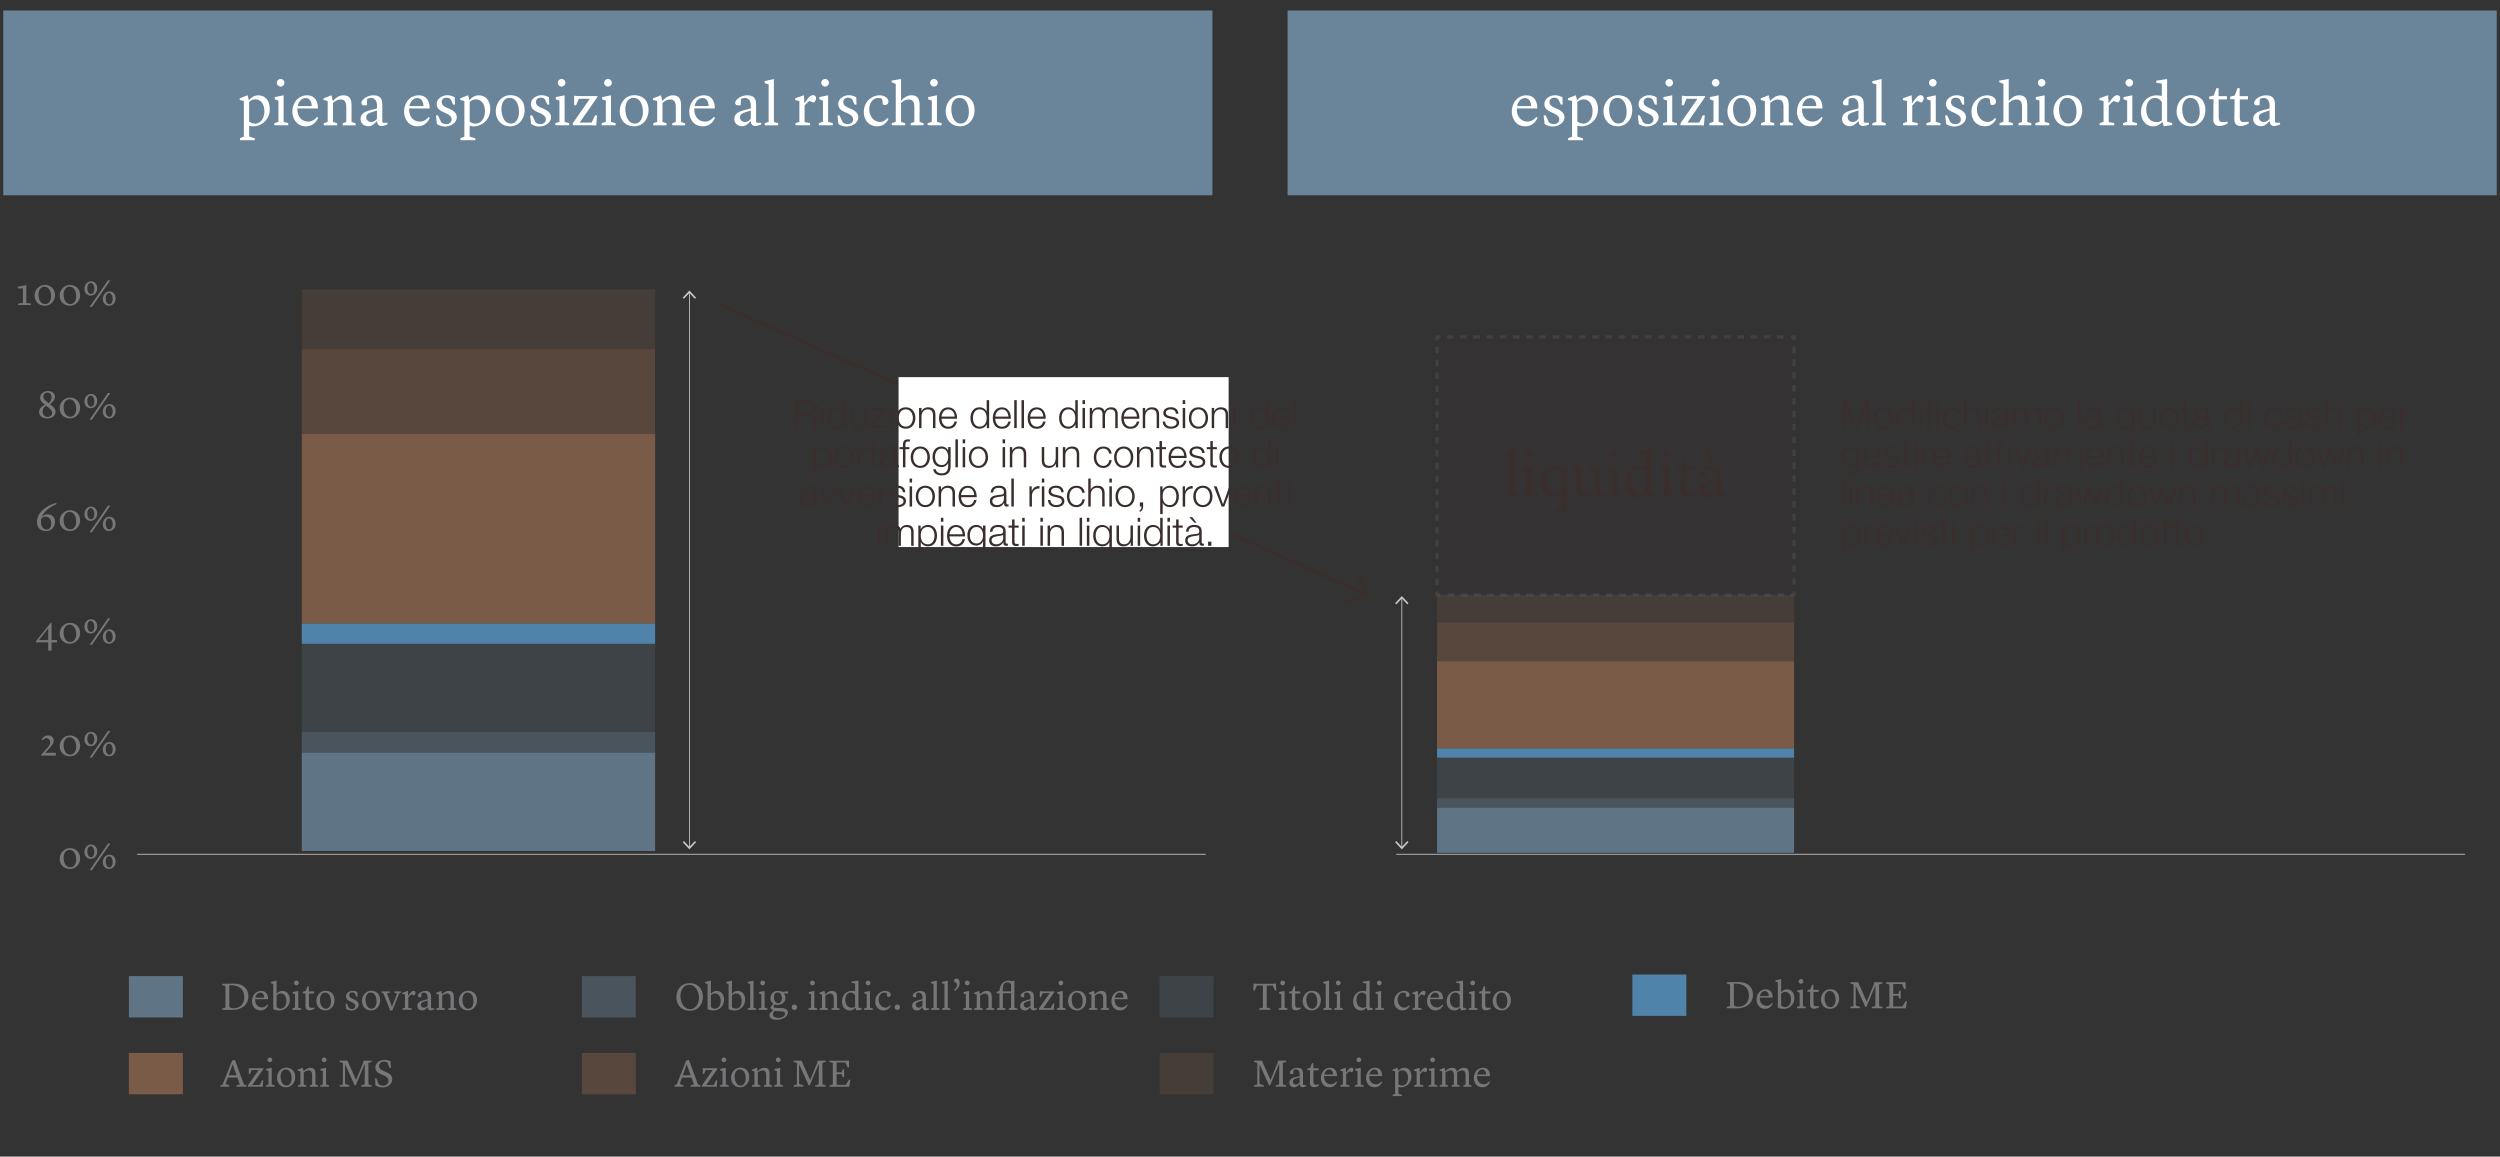 <svg xmlns="http://www.w3.org/2000/svg" viewBox="0 0 765 353.92"><rect x="0" y="0" width="765" height="353.92" fill="#333333" stroke="none"/><defs><style>.cls-1{stroke-dasharray:2.02 2.02}.cls-1,.cls-3,.cls-4,.cls-5,.cls-6,.cls-7{fill:none}.cls-1,.cls-3,.cls-4,.cls-6,.cls-7{stroke-miterlimit:10}.cls-1,.cls-3,.cls-4{stroke:#78777a}.cls-8{fill:#cacaca}.cls-9{fill:#77777a}.cls-10{fill:#fff}.cls-7{stroke-linecap:round}.cls-3{stroke-dasharray:1.97 1.97}.cls-11,.cls-12,.cls-13{fill:#8c664d}.cls-11,.cls-14,.cls-15{opacity:.8}.cls-14,.cls-16,.cls-17,.cls-18{fill:#6a849a}.cls-12,.cls-16{opacity:.2}.cls-20{isolation:isolate}.cls-15{fill:#5897c7}.cls-13,.cls-18{opacity:.4}.cls-6,.cls-7{stroke:#cacaca;stroke-width:.25px}.cls-21{fill:#392e2c}</style></defs><g id="Layer_6" data-name="Layer 6"><path d="M41.96 261.4H369M427.25 261.4h327.04" class="cls-6"/><path d="M1 3.21h370v56.55H1zM394 3.21h370v56.55H394z" class="cls-17"/><path d="M92.35 230.3h108.12v30.11H92.35z" class="cls-14"/><path d="M92.35 223.99h108.12v6.31H92.35z" class="cls-18"/><path d="M92.35 197.01h108.12v26.98H92.35z" class="cls-16"/><path d="M92.35 190.77h108.12v6.24H92.35z" class="cls-15"/><path d="M92.35 132.82h108.12v57.95H92.35z" class="cls-11"/><path d="M92.35 106.85h108.12v25.97H92.35z" class="cls-13"/><path d="M92.35 88.55h108.12v18.3H92.35z" class="cls-12"/><path d="M439.74 247.14h109.25v13.83H439.74z" class="cls-14"/><path d="M439.74 244.24h109.25v2.9H439.74z" class="cls-18"/><path d="M439.74 231.84h109.25v12.39H439.74z" class="cls-16"/><path d="M439.74 228.97h109.25v2.87H439.74z" class="cls-15"/><path d="M439.74 202.35h109.25v26.62H439.74z" class="cls-11"/><path d="M439.74 190.43h109.25v11.92H439.74z" class="cls-13"/><path d="M439.74 182.02h109.25v8.41H439.74z" class="cls-12"/><g opacity=".2"><path d="M439.74 103.08h109.25v78.93H439.74z" class="cls-21"/><g><path d="M439.74 104.08v-1h1" class="cls-4"/><path d="M442.76 103.08h104.21" class="cls-1"/><path d="M547.98 103.08h1v1" class="cls-4"/><path d="M548.98 106.06v73.97" class="cls-3"/><path d="M548.98 181.02v1h-1" class="cls-4"/><path d="M545.96 182.02H441.75" class="cls-1"/><path d="M440.74 182.02h-1v-1" class="cls-4"/><path d="M439.74 179.05v-73.98" class="cls-3"/></g></g><g><path d="M210.96 89.44v169.91" class="cls-7"/><path d="m208.91 91.1.37.34 1.68-1.81 1.68 1.81.36-.34-2.04-2.2-2.05 2.2zM208.91 257.7l.37-.34 1.68 1.8 1.68-1.8.36.34-2.04 2.2-2.05-2.2z" class="cls-8"/></g><g><path d="M428.96 182.94v76.41" class="cls-7"/><path d="m426.91 184.6.37.34 1.68-1.81 1.68 1.81.36-.35-2.04-2.19-2.05 2.2zM426.91 257.7l.37-.34 1.68 1.8 1.68-1.8.36.34-2.04 2.2-2.05-2.2z" class="cls-8"/></g><g><path fill="none" stroke="#392e2c" stroke-linecap="round" stroke-miterlimit="10" d="m220.86 93.42 197.01 88.44"/><path d="m412.23 184.71-.39-1.14 5.61-1.89-2.31-5.46 1.11-.46 2.8 6.64-6.82 2.31z" class="cls-21"/></g><path d="M274.96 115.4h101v52h-101z" class="cls-10"/></g><g id="IT"><g><path d="M36.05 24.17h299.9v23.65H36.05z" class="cls-5"/><path d="m73.42 42.26 1.2-.42V30.9l-1.27-.3v-.51l2.34-.91h.1l.36 1.52c.38-.47 1.37-1.52 2.85-1.52 1.88 0 3.55 1.22 3.55 4.31s-2.51 5.17-5.07 5.17a4.4 4.4 0 0 1-1.23-.19v3.34l1.73.51v.59h-4.54v-.65Zm2.81-11.06v5.95c.17.17.74.67 1.86.67 1.39 0 2.81-1.29 2.81-3.8 0-2.18-1.12-3.61-2.75-3.61-.87 0-1.56.47-1.92.8ZM83.94 37.7l1.27-.42v-6.5l-1.12-.4v-.67l2.7-.55v8.13l1.42.4v.65h-4.27v-.65Zm.76-12.37c0-.63.55-1.16 1.18-1.16s1.16.53 1.16 1.16-.55 1.16-1.16 1.16-1.18-.53-1.18-1.16ZM89.47 34.22c0-2.83 1.82-5.05 4.48-5.05 2.11 0 3.34 1.42 3.34 4.03H91v.19c0 2.36 1.35 3.82 3.33 3.82 1.61 0 2.64-1.42 2.64-1.42l.38.23s-.89 2.64-3.72 2.64c-3.15 0-4.16-2.79-4.16-4.43Zm1.63-1.76h4.29c-.02-1.29-.61-2.45-1.86-2.45s-2.15 1.04-2.43 2.45ZM99.07 37.7l1.2-.4v-6.4L99 30.6v-.51l2.34-.91h.09l.42 1.73h.02c.32-.38 1.52-1.73 3.12-1.73 1.77 0 2.58.76 2.58 3.19v4.96l1.24.4v.63h-3.93v-.65l1.08-.38v-4.81c-.08-1.33-.48-2.07-1.75-2.07s-2.32 1.04-2.32 1.08v5.79l1.25.38v.65h-4.07v-.65ZM110.33 36.41c0-1.52 1.1-2.2 3.06-2.72l1.96-.51v-.99c-.04-1.46-.8-2.22-1.8-2.22-.57 0-1.04.25-1.2.34l-.08 1.88s-.48.06-.76.06c-.61 0-.91-.3-.91-.82 0-.87 1.67-2.26 3.63-2.26s2.75.87 2.75 2.75v5.13c0 .38.09.51.63.51h.95v.53s-1.1.47-1.8.47c-.97 0-1.37-.66-1.37-1.48h-.06c-1.06 1.01-1.52 1.54-2.72 1.54-1.01 0-2.28-.7-2.28-2.22Zm5.02-.1V33.8l-1.82.61c-.89.3-1.46.67-1.46 1.46 0 .97.74 1.46 1.56 1.46.91 0 1.5-.68 1.73-1.03ZM123.65 34.22c0-2.83 1.82-5.05 4.48-5.05 2.11 0 3.34 1.42 3.34 4.03h-6.29v.19c0 2.36 1.35 3.82 3.33 3.82 1.61 0 2.64-1.42 2.64-1.42l.38.23s-.89 2.64-3.72 2.64c-3.15 0-4.16-2.79-4.16-4.43Zm1.64-1.76h4.29c-.02-1.29-.61-2.45-1.86-2.45s-2.15 1.04-2.43 2.45ZM133.7 37.97l-.3-2.66h.63l.97 2.09c.29.25.68.57 1.56.57.97 0 1.63-.57 1.63-1.44 0-.7-.4-1.27-1.84-1.92l-.76-.34c-1.31-.59-1.96-1.27-1.96-2.49 0-1.46 1.54-2.64 3.27-2.64.7 0 1.5.21 2.24.61l.09 2.26h-.57l-.78-1.65c-.23-.19-.61-.47-1.27-.47-.91 0-1.44.59-1.44 1.31 0 .76.4 1.24 1.54 1.75l.82.36c1.69.74 2.24 1.58 2.24 2.6 0 1.58-1.75 2.81-3.59 2.81-.97 0-1.84-.36-2.47-.74ZM140.9 42.26l1.2-.42V30.9l-1.27-.3v-.51l2.34-.91h.09l.36 1.52c.38-.47 1.37-1.52 2.85-1.52 1.88 0 3.55 1.22 3.55 4.31s-2.51 5.17-5.07 5.17c-.44 0-.86-.08-1.24-.19v3.34l1.73.51v.59h-4.54v-.65Zm2.82-11.06v5.95c.17.17.74.67 1.86.67 1.39 0 2.81-1.29 2.81-3.8 0-2.18-1.12-3.61-2.75-3.61-.87 0-1.56.47-1.92.8ZM151.71 34.05c0-2.72 1.94-4.92 4.41-4.92 2.7 0 4.41 1.69 4.41 4.56s-1.9 4.96-4.41 4.96c-2.87 0-4.41-2.15-4.41-4.6Zm4.64 3.76c1.52 0 2.45-1.54 2.45-3.48 0-2.79-1.18-4.39-2.89-4.39-1.56 0-2.47 1.5-2.47 3.44 0 2.09.87 4.43 2.91 4.43ZM162.53 37.97l-.3-2.66h.63l.97 2.09c.28.25.68.57 1.56.57.97 0 1.63-.57 1.63-1.44 0-.7-.4-1.27-1.84-1.92l-.76-.34c-1.31-.59-1.96-1.27-1.96-2.49 0-1.46 1.54-2.64 3.27-2.64.7 0 1.5.21 2.24.61l.1 2.26h-.57l-.78-1.65c-.23-.19-.61-.47-1.27-.47-.91 0-1.44.59-1.44 1.31 0 .76.4 1.24 1.54 1.75l.82.36c1.69.74 2.24 1.58 2.24 2.6 0 1.58-1.75 2.81-3.59 2.81-.97 0-1.84-.36-2.47-.74ZM169.92 37.7l1.27-.42v-6.5l-1.12-.4v-.67l2.7-.55v8.13l1.42.4v.65h-4.27v-.65Zm.76-12.37c0-.63.55-1.16 1.18-1.16s1.16.53 1.16 1.16-.55 1.16-1.16 1.16-1.18-.53-1.18-1.16ZM175.29 38.35v-.65l5.19-7.47h-3.36l-.84 1.99h-.59v-2.93l1.41.11h5.7v.29l-5.43 7.83h3.65l1.08-2.24h.61l-.27 3.13-1.42-.08h-5.72ZM184.11 37.7l1.27-.42v-6.5l-1.12-.4v-.67l2.7-.55v8.13l1.42.4v.65h-4.27v-.65Zm.76-12.37c0-.63.55-1.16 1.18-1.16s1.16.53 1.16 1.16-.55 1.16-1.16 1.16-1.18-.53-1.18-1.16ZM189.64 34.05c0-2.72 1.94-4.92 4.41-4.92 2.7 0 4.41 1.69 4.41 4.56s-1.9 4.96-4.41 4.96c-2.87 0-4.41-2.15-4.41-4.6Zm4.63 3.76c1.52 0 2.45-1.54 2.45-3.48 0-2.79-1.18-4.39-2.89-4.39-1.56 0-2.47 1.5-2.47 3.44 0 2.09.87 4.43 2.91 4.43ZM199.9 37.7l1.2-.4v-6.4l-1.27-.3v-.51l2.34-.91h.09l.42 1.73h.02c.32-.38 1.52-1.73 3.12-1.73 1.77 0 2.58.76 2.58 3.19v4.96l1.24.4v.63h-3.93v-.65l1.08-.38v-4.81c-.08-1.33-.48-2.07-1.75-2.07s-2.32 1.04-2.32 1.08v5.79l1.25.38v.65h-4.07v-.65ZM210.92 34.22c0-2.83 1.82-5.05 4.48-5.05 2.11 0 3.34 1.42 3.34 4.03h-6.29v.19c0 2.36 1.35 3.82 3.32 3.82 1.62 0 2.64-1.42 2.64-1.42l.38.23s-.89 2.64-3.72 2.64c-3.15 0-4.16-2.79-4.16-4.43Zm1.63-1.76h4.29c-.02-1.29-.61-2.45-1.86-2.45s-2.15 1.04-2.43 2.45ZM224.71 36.41c0-1.52 1.1-2.2 3.06-2.72l1.96-.51v-.99c-.04-1.46-.8-2.22-1.8-2.22-.57 0-1.04.25-1.2.34l-.08 1.88s-.48.06-.76.06c-.61 0-.91-.3-.91-.82 0-.87 1.67-2.26 3.63-2.26s2.75.87 2.75 2.75v5.13c0 .38.09.51.63.51h.95v.53s-1.1.47-1.8.47c-.97 0-1.37-.66-1.37-1.48h-.06c-1.06 1.01-1.52 1.54-2.72 1.54-1.01 0-2.28-.7-2.28-2.22Zm5.02-.1V33.8l-1.82.61c-.89.3-1.46.67-1.46 1.46 0 .97.74 1.46 1.56 1.46.91 0 1.5-.68 1.73-1.03ZM234 37.7l1.2-.4V25.81l-1.22-.36v-.61l2.83-.67v13.15l1.29.38v.65H234v-.65ZM243.41 37.7l1.2-.42V30.9l-1.27-.25v-.57l2.58-.91h.09l.11 2.38h.04l.61-.82c.91-1.23 1.39-1.6 2.01-1.6s.93.38.93.95c0 .49-.29.91-.61 1.31l-1.46-.49c-.42.34-.87.72-1.44 1.44v5.01l1.67.32v.67h-4.46v-.65ZM250.55 37.7l1.27-.42v-6.5l-1.12-.4v-.67l2.7-.55v8.13l1.42.4v.65h-4.27v-.65Zm.76-12.37c0-.63.55-1.16 1.18-1.16s1.16.53 1.16 1.16-.55 1.16-1.16 1.16-1.18-.53-1.18-1.16ZM256.57 37.97l-.3-2.66h.63l.97 2.09c.29.25.68.57 1.56.57.97 0 1.63-.57 1.63-1.44 0-.7-.4-1.27-1.84-1.92l-.76-.34c-1.31-.59-1.96-1.27-1.96-2.49 0-1.46 1.54-2.64 3.27-2.64.7 0 1.5.21 2.24.61l.09 2.26h-.57l-.78-1.65c-.23-.19-.61-.47-1.27-.47-.91 0-1.44.59-1.44 1.31 0 .76.4 1.24 1.54 1.75l.82.36c1.69.74 2.24 1.58 2.24 2.6 0 1.58-1.75 2.81-3.59 2.81-.97 0-1.84-.36-2.47-.74ZM264.33 34.2c0-3.08 2.47-5.03 4.77-5.03 1.56 0 2.75.84 2.75 1.9 0 .55-.34 1.04-1.01 1.04-.34 0-.65-.06-.65-.06l-.29-1.77c-.06-.04-.4-.3-1.14-.3-1.58 0-2.77 1.46-2.77 3.48s1.37 3.86 3.29 3.86c1.37 0 2.22-1.2 2.22-1.2l.38.25s-.83 2.28-3.48 2.28c-2.15 0-4.08-1.52-4.08-4.45ZM278.71 37.7l1.08-.38v-4.81c-.08-1.33-.47-2.07-1.75-2.07s-2.32 1.04-2.32 1.08v5.79l1.25.38v.65h-4.07v-.65l1.2-.42V25.66l-1.27-.49v-.51l2.89-.49v6.72c.32-.4 1.52-1.73 3.1-1.73 1.77 0 2.58.76 2.58 3.19v4.96l1.23.4v.63h-3.93v-.65ZM283.86 37.7l1.27-.42v-6.5l-1.12-.4v-.67l2.7-.55v8.13l1.42.4v.65h-4.27v-.65Zm.76-12.37c0-.63.55-1.16 1.18-1.16s1.16.53 1.16 1.16-.55 1.16-1.16 1.16-1.18-.53-1.18-1.16ZM289.39 34.05c0-2.72 1.94-4.92 4.41-4.92 2.7 0 4.41 1.69 4.41 4.56s-1.9 4.96-4.41 4.96c-2.87 0-4.41-2.15-4.41-4.6Zm4.63 3.76c1.52 0 2.45-1.54 2.45-3.48 0-2.79-1.18-4.39-2.89-4.39-1.56 0-2.47 1.5-2.47 3.44 0 2.09.87 4.43 2.91 4.43Z" class="cls-10"/></g><g><path d="M430.05 24.17h299.9v23.65h-299.9z" class="cls-5"/><path d="M462.6 34.22c0-2.83 1.82-5.05 4.48-5.05 2.11 0 3.34 1.42 3.34 4.03h-6.29v.19c0 2.36 1.35 3.82 3.33 3.82 1.61 0 2.64-1.42 2.64-1.42l.38.23s-.89 2.64-3.72 2.64c-3.15 0-4.16-2.79-4.16-4.43Zm1.63-1.76h4.29c-.02-1.29-.61-2.45-1.86-2.45s-2.15 1.04-2.43 2.45ZM472.65 37.97l-.3-2.66h.63l.97 2.09c.29.25.68.57 1.56.57.97 0 1.63-.57 1.63-1.44 0-.7-.4-1.27-1.84-1.92l-.76-.34c-1.31-.59-1.96-1.27-1.96-2.49 0-1.46 1.54-2.64 3.27-2.64.7 0 1.5.21 2.24.61l.1 2.26h-.57l-.78-1.65c-.23-.19-.61-.47-1.27-.47-.91 0-1.44.59-1.44 1.31 0 .76.4 1.24 1.54 1.75l.82.36c1.69.74 2.24 1.58 2.24 2.6 0 1.58-1.75 2.81-3.59 2.81-.97 0-1.84-.36-2.47-.74ZM479.85 42.26l1.2-.42V30.9l-1.27-.3v-.51l2.34-.91h.1l.36 1.52c.38-.47 1.37-1.52 2.85-1.52 1.88 0 3.55 1.22 3.55 4.31s-2.51 5.17-5.07 5.17c-.44 0-.85-.08-1.24-.19v3.34l1.73.51v.59h-4.54v-.65Zm2.81-11.06v5.95c.17.17.74.67 1.86.67 1.39 0 2.81-1.29 2.81-3.8 0-2.18-1.12-3.61-2.75-3.61-.87 0-1.56.47-1.92.8ZM490.66 34.05c0-2.72 1.94-4.92 4.41-4.92 2.7 0 4.41 1.69 4.41 4.56s-1.9 4.96-4.41 4.96c-2.87 0-4.41-2.15-4.41-4.6Zm4.64 3.76c1.52 0 2.45-1.54 2.45-3.48 0-2.79-1.18-4.39-2.89-4.39-1.56 0-2.47 1.5-2.47 3.44 0 2.09.87 4.43 2.91 4.43ZM501.47 37.97l-.3-2.66h.63l.97 2.09c.28.25.68.57 1.56.57.97 0 1.63-.57 1.63-1.44 0-.7-.4-1.27-1.84-1.92l-.76-.34c-1.31-.59-1.96-1.27-1.96-2.49 0-1.46 1.54-2.64 3.27-2.64.7 0 1.5.21 2.24.61l.09 2.26h-.57l-.78-1.65c-.23-.19-.61-.47-1.27-.47-.91 0-1.44.59-1.44 1.31 0 .76.4 1.24 1.54 1.75l.82.36c1.69.74 2.24 1.58 2.24 2.6 0 1.58-1.75 2.81-3.59 2.81-.97 0-1.84-.36-2.47-.74ZM508.86 37.7l1.27-.42v-6.5l-1.12-.4v-.67l2.7-.55v8.13l1.43.4v.65h-4.28v-.65Zm.76-12.37c0-.63.55-1.16 1.18-1.16s1.16.53 1.16 1.16-.55 1.16-1.16 1.16-1.18-.53-1.18-1.16ZM514.24 38.35v-.65l5.19-7.47h-3.36l-.84 1.99h-.59v-2.93l1.41.11h5.7v.29l-5.43 7.83h3.65l1.08-2.24h.61l-.27 3.13-1.42-.08h-5.72ZM523.06 37.7l1.27-.42v-6.5l-1.12-.4v-.67l2.7-.55v8.13l1.42.4v.65h-4.27v-.65Zm.76-12.37c0-.63.55-1.16 1.18-1.16s1.16.53 1.16 1.16-.55 1.16-1.16 1.16-1.18-.53-1.18-1.16ZM528.59 34.05c0-2.72 1.94-4.92 4.41-4.92 2.7 0 4.41 1.69 4.41 4.56s-1.9 4.96-4.41 4.96c-2.87 0-4.41-2.15-4.41-4.6Zm4.63 3.76c1.52 0 2.45-1.54 2.45-3.48 0-2.79-1.18-4.39-2.89-4.39-1.56 0-2.47 1.5-2.47 3.44 0 2.09.87 4.43 2.91 4.43ZM538.85 37.7l1.2-.4v-6.4l-1.27-.3v-.51l2.34-.91h.1l.42 1.73h.02c.32-.38 1.52-1.73 3.12-1.73 1.77 0 2.58.76 2.58 3.19v4.96l1.24.4v.63h-3.93v-.65l1.08-.38v-4.81c-.08-1.33-.48-2.07-1.75-2.07s-2.32 1.04-2.32 1.08v5.79l1.25.38v.65h-4.06v-.65ZM549.87 34.22c0-2.83 1.82-5.05 4.48-5.05 2.11 0 3.34 1.42 3.34 4.03h-6.29v.19c0 2.36 1.35 3.82 3.32 3.82 1.62 0 2.64-1.42 2.64-1.42l.38.23s-.89 2.64-3.72 2.64c-3.15 0-4.16-2.79-4.16-4.43Zm1.63-1.76h4.29c-.02-1.29-.61-2.45-1.86-2.45s-2.15 1.04-2.43 2.45ZM563.66 36.41c0-1.52 1.1-2.2 3.06-2.72l1.96-.51v-.99c-.04-1.46-.8-2.22-1.8-2.22-.57 0-1.04.25-1.2.34l-.08 1.88s-.47.06-.76.06c-.61 0-.91-.3-.91-.82 0-.87 1.67-2.26 3.63-2.26s2.75.87 2.75 2.75v5.13c0 .38.1.51.63.51h.95v.53s-1.1.47-1.8.47c-.97 0-1.37-.66-1.37-1.48h-.06c-1.06 1.01-1.52 1.54-2.72 1.54-1.01 0-2.28-.7-2.28-2.22Zm5.02-.1V33.8l-1.82.61c-.89.3-1.46.67-1.46 1.46 0 .97.74 1.46 1.56 1.46.91 0 1.5-.68 1.73-1.03ZM572.95 37.7l1.2-.4V25.81l-1.22-.36v-.61l2.83-.67v13.15l1.29.38v.65h-4.1v-.65ZM582.36 37.7l1.2-.42V30.9l-1.27-.25v-.57l2.58-.91h.09l.11 2.38h.04l.61-.82c.91-1.23 1.39-1.6 2.01-1.6s.93.38.93.95c0 .49-.29.91-.61 1.31l-1.46-.49c-.42.34-.87.72-1.44 1.44v5.01l1.67.32v.67h-4.46v-.65ZM589.5 37.7l1.27-.42v-6.5l-1.12-.4v-.67l2.7-.55v8.13l1.42.4v.65h-4.27v-.65Zm.76-12.37c0-.63.55-1.16 1.18-1.16s1.16.53 1.16 1.16-.55 1.16-1.16 1.16-1.18-.53-1.18-1.16ZM595.52 37.97l-.3-2.66h.63l.97 2.09c.28.25.68.57 1.56.57.97 0 1.63-.57 1.63-1.44 0-.7-.4-1.27-1.84-1.92l-.76-.34c-1.31-.59-1.96-1.27-1.96-2.49 0-1.46 1.54-2.64 3.27-2.64.7 0 1.5.21 2.24.61l.1 2.26h-.57l-.78-1.65c-.23-.19-.61-.47-1.27-.47-.91 0-1.44.59-1.44 1.31 0 .76.4 1.24 1.54 1.75l.82.36c1.69.74 2.24 1.58 2.24 2.6 0 1.58-1.75 2.81-3.59 2.81-.97 0-1.84-.36-2.47-.74ZM603.27 34.2c0-3.08 2.47-5.03 4.77-5.03 1.56 0 2.75.84 2.75 1.9 0 .55-.34 1.04-1.01 1.04-.34 0-.65-.06-.65-.06l-.29-1.77c-.06-.04-.4-.3-1.14-.3-1.58 0-2.77 1.46-2.77 3.48s1.37 3.86 3.29 3.86c1.37 0 2.22-1.2 2.22-1.2l.38.25s-.83 2.28-3.48 2.28c-2.15 0-4.08-1.52-4.08-4.45ZM617.66 37.7l1.08-.38v-4.81c-.08-1.33-.48-2.07-1.75-2.07s-2.32 1.04-2.32 1.08v5.79l1.25.38v.65h-4.07v-.65l1.2-.42V25.66l-1.27-.49v-.51l2.89-.49v6.72c.32-.4 1.52-1.73 3.1-1.73 1.77 0 2.58.76 2.58 3.19v4.96l1.24.4v.63h-3.93v-.65ZM622.81 37.7l1.27-.42v-6.5l-1.12-.4v-.67l2.7-.55v8.13l1.42.4v.65h-4.27v-.65Zm.76-12.37c0-.63.55-1.16 1.18-1.16s1.16.53 1.16 1.16-.55 1.16-1.16 1.16-1.18-.53-1.18-1.16ZM628.34 34.05c0-2.72 1.94-4.92 4.41-4.92 2.7 0 4.41 1.69 4.41 4.56s-1.9 4.96-4.41 4.96c-2.87 0-4.41-2.15-4.41-4.6Zm4.63 3.76c1.52 0 2.45-1.54 2.45-3.48 0-2.79-1.18-4.39-2.89-4.39-1.56 0-2.47 1.5-2.47 3.44 0 2.09.87 4.43 2.91 4.43ZM642.49 37.7l1.2-.42V30.9l-1.27-.25v-.57l2.58-.91h.09l.11 2.38h.04l.61-.82c.91-1.23 1.39-1.6 2.01-1.6s.93.38.93.95c0 .49-.29.91-.61 1.31l-1.46-.49c-.42.34-.87.72-1.44 1.44v5.01l1.67.32v.67h-4.46v-.65ZM649.64 37.7l1.27-.42v-6.5l-1.12-.4v-.67l2.7-.55v8.13l1.42.4v.65h-4.27v-.65Zm.76-12.37c0-.63.55-1.16 1.18-1.16s1.16.53 1.16 1.16-.55 1.16-1.16 1.16-1.18-.53-1.18-1.16ZM659.82 24.69l3.32-.51v13.07l1.54.38v.63l-2.55.36-.46-1.29c-.72.7-1.5 1.33-2.68 1.33-2.68 0-3.84-2.2-3.84-4.27 0-3.1 2.01-5.21 4.73-5.21.7 0 1.24.09 1.63.19v-3.78l-1.71-.3v-.59Zm1.71 12.17v-5.64s-.72-1.25-2.07-1.25c-1.48 0-2.7 1.24-2.7 3.44 0 1.86.74 3.95 3.19 3.95.65 0 1.18-.23 1.58-.49ZM666.03 34.05c0-2.72 1.94-4.92 4.41-4.92 2.7 0 4.41 1.69 4.41 4.56s-1.9 4.96-4.41 4.96c-2.87 0-4.41-2.15-4.41-4.6Zm4.64 3.76c1.52 0 2.45-1.54 2.45-3.48 0-2.79-1.18-4.39-2.89-4.39-1.56 0-2.47 1.5-2.47 3.44 0 2.09.87 4.43 2.91 4.43ZM677.28 36.48l.06-6.12h-1.33v-.8l1.39-.34.84-2.26h.65v2.45h2.54v1.01h-2.51v5.3c0 1.52.55 1.63 1.27 1.63.61 0 1.42-.13 1.42-.13l.11.48s-1.08.85-2.53.85-1.94-.89-1.92-2.07ZM683.72 36.48l.06-6.12h-1.33v-.8l1.39-.34.84-2.26h.65v2.45h2.55v1.01h-2.51v5.3c0 1.52.55 1.63 1.27 1.63.61 0 1.42-.13 1.42-.13l.11.48s-1.08.85-2.53.85-1.94-.89-1.92-2.07ZM689.48 36.41c0-1.52 1.1-2.2 3.06-2.72l1.96-.51v-.99c-.04-1.46-.8-2.22-1.8-2.22-.57 0-1.04.25-1.2.34l-.08 1.88s-.47.06-.76.06c-.61 0-.91-.3-.91-.82 0-.87 1.67-2.26 3.63-2.26s2.75.87 2.75 2.75v5.13c0 .38.1.51.63.51h.95v.53s-1.1.47-1.8.47c-.97 0-1.37-.66-1.37-1.48h-.06c-1.06 1.01-1.52 1.54-2.72 1.54-1.01 0-2.28-.7-2.28-2.22Zm5.01-.1V33.8l-1.82.61c-.89.3-1.46.67-1.46 1.46 0 .97.74 1.46 1.56 1.46.91 0 1.5-.68 1.73-1.03Z" class="cls-10"/></g><g><path d="m67.98 308.61 1.02-.28v-6.6l-1.02-.31v-.38l3.6-.05c2.88-.04 4.44 1.63 4.44 3.9 0 2.42-1.88 4.19-5 4.15l-3.03-.04v-.4Zm2.18-.72c.06.58.92.66 1.45.65 2.02-.05 3.13-1.56 3.13-3.36 0-2.93-2.13-3.83-4.58-3.69v6.4ZM77.1 306.4c0-1.79 1.15-3.19 2.83-3.19 1.33 0 2.11.9 2.11 2.54h-3.97v.12c0 1.49.85 2.41 2.1 2.41 1.02 0 1.67-.9 1.67-.9l.24.14s-.56 1.67-2.35 1.67c-1.99 0-2.63-1.76-2.63-2.79Zm1.03-1.11h2.71c-.01-.82-.38-1.55-1.18-1.55s-1.35.66-1.54 1.55ZM84.06 308.97l-.44-.19v-7.69l-.74-.23v-.38l1.76-.42v4.08c.22-.3.79-.92 1.76-.92 1.12 0 2.28.77 2.28 2.72s-1.56 3.26-3.19 3.26c-.67 0-1.14-.11-1.43-.23Zm.57-4.42v3.63s.53.48 1.24.48c.88 0 1.77-.83 1.77-2.41 0-1.39-.73-2.28-1.76-2.28-.58 0-1.04.37-1.25.58ZM89.48 308.6l.8-.26v-4.1l-.71-.25v-.42l1.7-.35v5.13l.9.25v.41h-2.7v-.41Zm.48-7.81c0-.4.35-.73.74-.73s.73.34.73.73-.35.73-.73.73-.74-.34-.74-.73ZM93.48 307.83l.04-3.86h-.84v-.5l.88-.22.53-1.43h.41v1.55h1.61v.64h-1.58v3.35c0 .96.35 1.03.8 1.03.38 0 .9-.08.9-.08l.07.3s-.68.54-1.6.54-1.22-.56-1.21-1.31ZM96.81 306.29c0-1.71 1.22-3.11 2.78-3.11 1.7 0 2.78 1.07 2.78 2.88s-1.2 3.13-2.78 3.13c-1.81 0-2.78-1.36-2.78-2.9Zm2.93 2.38c.96 0 1.55-.97 1.55-2.19 0-1.76-.74-2.77-1.82-2.77-.98 0-1.56.95-1.56 2.17 0 1.32.55 2.79 1.84 2.79ZM105.93 308.76l-.19-1.68h.39l.61 1.32c.18.16.43.36.98.36.61 0 1.03-.36 1.03-.91 0-.44-.25-.8-1.16-1.21l-.48-.22c-.83-.37-1.24-.8-1.24-1.57 0-.92.97-1.67 2.06-1.67.44 0 .95.13 1.41.38l.06 1.43h-.36l-.49-1.04c-.14-.12-.38-.3-.8-.3-.57 0-.91.37-.91.83 0 .48.25.78.97 1.1l.52.23c1.07.47 1.42 1 1.42 1.64 0 1-1.1 1.77-2.27 1.77-.61 0-1.16-.23-1.56-.47ZM110.76 306.29c0-1.71 1.22-3.11 2.78-3.11 1.7 0 2.78 1.07 2.78 2.88s-1.2 3.13-2.78 3.13c-1.81 0-2.78-1.36-2.78-2.9Zm2.92 2.38c.96 0 1.55-.97 1.55-2.19 0-1.76-.74-2.77-1.82-2.77-.98 0-1.56.95-1.56 2.17 0 1.32.55 2.79 1.83 2.79ZM119.41 309.22l-2.11-5.25-.55-.23v-.37h2.55v.37l-.88.23 1.39 3.78c.05.13.11.34.11.34h.02l.12-.34 1.45-3.72-.85-.29v-.37h2.04v.37l-.55.23-2.11 5.25h-.63ZM123.17 308.6l.76-.26v-4.03l-.8-.16v-.36l1.63-.58h.06l.07 1.5h.02l.38-.52c.58-.78.88-1.01 1.27-1.01s.59.24.59.6c0 .31-.18.58-.38.83l-.92-.31c-.26.22-.55.46-.91.91v3.17l1.05.2v.42h-2.82v-.41ZM127.69 307.78c0-.96.7-1.39 1.93-1.71l1.24-.32v-.62c-.03-.92-.5-1.4-1.14-1.4-.36 0-.66.16-.75.22l-.05 1.19s-.3.04-.48.04c-.38 0-.57-.19-.57-.52 0-.55 1.05-1.43 2.29-1.43s1.74.55 1.74 1.74v3.24c0 .24.06.32.4.32h.6v.34s-.7.3-1.14.3c-.61 0-.86-.42-.86-.94h-.04c-.67.64-.96.97-1.71.97-.64 0-1.44-.44-1.44-1.4Zm3.17-.06v-1.58l-1.15.38c-.56.19-.92.42-.92.92 0 .61.47.92.98.92.58 0 .95-.43 1.09-.65ZM133.52 308.6l.76-.25v-4.04l-.8-.19v-.32l1.48-.58h.06l.26 1.09h.01c.2-.24.96-1.09 1.97-1.09 1.12 0 1.63.48 1.63 2.01v3.13l.78.25v.4h-2.48v-.41l.68-.24v-3.03c-.05-.84-.3-1.31-1.1-1.31s-1.46.66-1.46.68v3.66l.79.24v.41h-2.57v-.41ZM140.4 306.29c0-1.71 1.22-3.11 2.78-3.11 1.7 0 2.78 1.07 2.78 2.88s-1.2 3.13-2.78 3.13c-1.81 0-2.78-1.36-2.78-2.9Zm2.93 2.38c.96 0 1.55-.97 1.55-2.19 0-1.76-.74-2.77-1.82-2.77-.98 0-1.56.95-1.56 2.17 0 1.32.55 2.79 1.84 2.79Z" class="cls-9"/></g><g><path d="M215.11 304.96c0 2.7-1.74 4.34-4.07 4.34s-4.07-1.64-4.07-4.11c0-2.7 1.74-4.35 4.05-4.35 2.84 0 4.08 2.09 4.08 4.13Zm-1.23.3c0-2.05-1.24-3.92-2.94-3.92-1.93 0-2.72 1.87-2.72 3.45 0 1.81.96 4.01 2.96 4.01 1.87 0 2.7-1.93 2.7-3.54ZM216.96 308.97l-.44-.19v-7.69l-.74-.23v-.38l1.76-.42v4.08c.22-.3.79-.92 1.76-.92 1.12 0 2.28.77 2.28 2.72s-1.56 3.26-3.19 3.26c-.67 0-1.14-.11-1.43-.23Zm.58-4.42v3.63s.53.48 1.24.48c.88 0 1.77-.83 1.77-2.41 0-1.39-.73-2.28-1.76-2.28-.58 0-1.04.37-1.25.58ZM223.39 308.97l-.44-.19v-7.69l-.74-.23v-.38l1.76-.42v4.08c.22-.3.79-.92 1.76-.92 1.12 0 2.28.77 2.28 2.72s-1.56 3.26-3.19 3.26c-.67 0-1.14-.11-1.43-.23Zm.58-4.42v3.63s.53.48 1.24.48c.88 0 1.77-.83 1.77-2.41 0-1.39-.73-2.28-1.76-2.28-.58 0-1.04.37-1.25.58ZM228.8 308.6l.76-.25v-7.26l-.77-.23v-.38l1.79-.42v8.3l.82.24v.41h-2.59v-.41ZM232.17 308.6l.8-.26v-4.1l-.71-.25v-.42l1.7-.35v5.13l.9.25v.41h-2.7v-.41Zm.48-7.81c0-.4.35-.73.74-.73s.73.34.73.73-.35.73-.73.73-.74-.34-.74-.73ZM239.75 303.99v.04c.29.25.6.7.6 1.33 0 1.31-1.19 2.15-2.39 2.15-.3 0-.59-.05-.86-.14-.28.22-.42.42-.42.6 0 .17.17.4.44.41l2.27.13c1.19.07 1.71.6 1.71 1.34 0 1-1.28 2.22-3.51 2.22-1.14 0-2.17-.48-2.17-1.36 0-.44.3-.95.88-1.26l.29-.16v-.02l-.85-.82c.24-.61.5-.91.95-1.28-.55-.34-.95-.92-.95-1.76 0-1.31 1.02-2.2 2.3-2.2.55 0 .94.13 1.42.3l1.67-.18v.73l-1.37-.07Zm-2.74 5.34c-.18.19-.52.64-.52 1.07s.4 1.07 1.66 1.07c1.47 0 2.09-.71 2.09-1.26 0-.42-.28-.68-.96-.73l-2.27-.14Zm2.25-3.82c0-1.28-.58-1.83-1.29-1.83s-1.13.53-1.13 1.44c0 1.17.49 1.87 1.27 1.87.64 0 1.15-.56 1.15-1.48ZM242.25 308.21c0-.44.38-.83.83-.83s.84.38.84.83-.38.84-.84.84-.83-.38-.83-.84ZM247.39 308.6l.8-.26v-4.1l-.71-.25v-.42l1.7-.35v5.13l.9.25v.41h-2.7v-.41Zm.48-7.81c0-.4.35-.73.74-.73s.73.34.73.73-.35.73-.73.73-.74-.34-.74-.73ZM250.77 308.6l.76-.25v-4.04l-.8-.19v-.32l1.48-.58h.06l.26 1.09h.01c.2-.24.96-1.09 1.97-1.09 1.12 0 1.63.48 1.63 2.01v3.13l.78.25v.4h-2.48v-.41l.68-.24v-3.03c-.05-.84-.3-1.31-1.1-1.31s-1.46.66-1.46.68v3.66l.79.24v.41h-2.57v-.41ZM260.58 300.38l2.1-.32v8.25l.97.24v.4l-1.61.23-.29-.82c-.46.44-.95.84-1.69.84-1.69 0-2.42-1.39-2.42-2.7 0-1.96 1.27-3.29 2.99-3.29.44 0 .78.06 1.03.12v-2.39l-1.08-.19v-.37Zm1.08 7.69v-3.56s-.46-.79-1.31-.79c-.94 0-1.7.78-1.7 2.17 0 1.17.47 2.49 2.01 2.49.41 0 .74-.14 1-.31ZM264.42 308.6l.8-.26v-4.1l-.71-.25v-.42l1.7-.35v5.13l.9.25v.41h-2.7v-.41Zm.48-7.81c0-.4.35-.73.74-.73s.73.34.73.73-.35.73-.73.73-.74-.34-.74-.73ZM267.82 306.39c0-1.94 1.56-3.18 3.01-3.18.98 0 1.74.53 1.74 1.2 0 .35-.22.66-.64.66-.22 0-.41-.04-.41-.04l-.18-1.12s-.25-.19-.72-.19c-1 0-1.75.92-1.75 2.2s.86 2.43 2.07 2.43c.86 0 1.4-.76 1.4-.76l.24.16s-.53 1.44-2.2 1.44c-1.35 0-2.58-.96-2.58-2.81ZM273.75 308.21c0-.44.38-.83.83-.83s.84.38.84.83-.38.84-.84.84-.83-.38-.83-.84ZM279.11 307.78c0-.96.7-1.39 1.93-1.71l1.24-.32v-.62c-.02-.92-.5-1.4-1.14-1.4-.36 0-.66.16-.75.22l-.05 1.19s-.3.04-.48.04c-.38 0-.58-.19-.58-.52 0-.55 1.05-1.43 2.29-1.43s1.74.55 1.74 1.74v3.24c0 .24.06.32.4.32h.6v.34s-.7.3-1.14.3c-.61 0-.86-.42-.86-.94h-.04c-.67.64-.96.97-1.71.97-.64 0-1.44-.44-1.44-1.4Zm3.17-.06v-1.58l-1.15.38c-.56.19-.92.42-.92.92 0 .61.47.92.98.92.58 0 .95-.43 1.09-.65ZM284.89 308.6l.76-.25v-7.26l-.77-.23v-.38l1.79-.42v8.3l.82.24v.41h-2.59v-.41ZM288.24 308.6l.76-.25v-7.26l-.77-.23v-.38l1.79-.42v8.3l.82.24v.41h-2.59v-.41ZM292.86 301.39c0-.43-.26-.79-.89-.92-.11-.65.18-1.03.72-1.03.46 0 .97.4.97 1.31 0 1.07-.65 1.98-1.5 2.47l-.23-.3c.59-.43.92-1.02.92-1.52ZM294.75 308.6l.8-.26v-4.1l-.71-.25v-.42l1.7-.35v5.13l.9.25v.41h-2.7v-.41Zm.48-7.81c0-.4.35-.73.74-.73s.73.34.73.73-.35.73-.73.73-.74-.34-.74-.73ZM298.12 308.6l.76-.25v-4.04l-.8-.19v-.32l1.48-.58h.06l.26 1.09h.01c.2-.24.96-1.09 1.97-1.09 1.12 0 1.63.48 1.63 2.01v3.13l.78.25v.4h-2.48v-.41l.68-.24v-3.03c-.05-.84-.3-1.31-1.1-1.31s-1.46.66-1.46.68v3.66l.79.24v.41h-2.57v-.41ZM308.69 308.6l.7-.25v-4.41h-2.53v4.41l.79.25v.41h-2.57v-.41l.76-.25v-4.38h-.86v-.49l.85-.24c.12-1.94 1.22-3.18 2.82-3.18.42 0 .74.1.98.23l.77-.23v8.29l.89.25v.41h-2.59v-.41Zm-1.84-5.23h2.53v-2.25c-.26-.31-.64-.55-1.06-.55-.82 0-1.47.42-1.47 2.28v.53ZM312.16 307.78c0-.96.7-1.39 1.93-1.71l1.24-.32v-.62c-.02-.92-.5-1.4-1.14-1.4-.36 0-.66.16-.75.22l-.05 1.19s-.3.04-.48.04c-.38 0-.58-.19-.58-.52 0-.55 1.05-1.43 2.29-1.43s1.74.55 1.74 1.74v3.24c0 .24.06.32.4.32h.6v.34s-.7.3-1.14.3c-.61 0-.86-.42-.86-.94h-.04c-.67.64-.96.97-1.71.97-.64 0-1.44-.44-1.44-1.4Zm3.16-.06v-1.58l-1.15.38c-.56.19-.92.42-.92.92 0 .61.47.92.98.92.58 0 .95-.43 1.09-.65ZM317.93 309v-.41l3.27-4.71h-2.12l-.53 1.26h-.37v-1.85l.89.07h3.6v.18l-3.43 4.94h2.3l.68-1.42h.38l-.17 1.98-.9-.05h-3.61ZM323.41 308.6l.8-.26v-4.1l-.71-.25v-.42l1.7-.35v5.13l.9.25v.41h-2.7v-.41Zm.48-7.81c0-.4.35-.73.74-.73s.73.34.73.73-.35.73-.73.73-.74-.34-.74-.73ZM326.82 306.29c0-1.71 1.22-3.11 2.78-3.11 1.7 0 2.78 1.07 2.78 2.88s-1.2 3.13-2.78 3.13c-1.81 0-2.78-1.36-2.78-2.9Zm2.93 2.38c.96 0 1.55-.97 1.55-2.19 0-1.76-.74-2.77-1.82-2.77-.98 0-1.56.95-1.56 2.17 0 1.32.55 2.79 1.83 2.79ZM333.22 308.6l.76-.25v-4.04l-.8-.19v-.32l1.48-.58h.06l.26 1.09h.01c.2-.24.96-1.09 1.97-1.09 1.12 0 1.63.48 1.63 2.01v3.13l.78.25v.4h-2.48v-.41l.68-.24v-3.03c-.05-.84-.3-1.31-1.1-1.31s-1.46.66-1.46.68v3.66l.79.24v.41h-2.57v-.41ZM340.09 306.4c0-1.79 1.15-3.19 2.83-3.19 1.33 0 2.11.9 2.11 2.54h-3.97v.12c0 1.49.85 2.41 2.1 2.41 1.02 0 1.67-.9 1.67-.9l.24.14s-.56 1.67-2.35 1.67c-1.99 0-2.63-1.76-2.63-2.79Zm1.03-1.11h2.71c-.01-.82-.38-1.55-1.18-1.55s-1.35.66-1.54 1.55Z" class="cls-9"/></g><g><path d="m389.63 301.04.8-.1.12 2.17h-.43l-.65-1.54h-1.86v6.75l1.13.28v.4h-3.43v-.4l1.14-.28v-6.75h-1.86l-.65 1.54h-.43l.11-2.17.82.1h5.19ZM391.29 308.6l.8-.26v-4.1l-.71-.25v-.42l1.7-.35v5.13l.9.25v.41h-2.7v-.41Zm.48-7.81c0-.4.35-.73.74-.73s.73.34.73.73-.35.73-.73.73-.74-.34-.74-.73ZM395.28 307.83l.04-3.86h-.84v-.5l.88-.22.53-1.43h.41v1.55h1.61v.64h-1.58v3.35c0 .96.35 1.03.8 1.03.38 0 .9-.08.9-.08l.07.3s-.68.54-1.6.54-1.22-.56-1.21-1.31ZM398.62 306.29c0-1.71 1.22-3.11 2.78-3.11 1.7 0 2.78 1.07 2.78 2.88s-1.2 3.13-2.78 3.13c-1.81 0-2.78-1.36-2.78-2.9Zm2.93 2.38c.96 0 1.55-.97 1.55-2.19 0-1.76-.74-2.77-1.82-2.77-.98 0-1.56.95-1.56 2.17 0 1.32.55 2.79 1.83 2.79ZM404.91 308.6l.76-.25v-7.26l-.77-.23v-.38l1.79-.42v8.3l.82.24v.41h-2.59v-.41ZM408.28 308.6l.8-.26v-4.1l-.71-.25v-.42l1.7-.35v5.13l.9.25v.41h-2.7v-.41Zm.48-7.81c0-.4.35-.73.74-.73s.73.34.73.73-.35.73-.73.73-.74-.34-.74-.73ZM417 300.38l2.1-.32v8.25l.97.24v.4l-1.61.23-.29-.82c-.46.44-.95.84-1.69.84-1.69 0-2.42-1.39-2.42-2.7 0-1.96 1.27-3.29 2.99-3.29.44 0 .78.06 1.03.12v-2.39l-1.08-.19v-.37Zm1.08 7.69v-3.56s-.46-.79-1.31-.79c-.94 0-1.7.78-1.7 2.17 0 1.17.47 2.49 2.01 2.49.41 0 .74-.14 1-.31ZM420.84 308.6l.8-.26v-4.1l-.71-.25v-.42l1.7-.35v5.13l.9.25v.41h-2.7v-.41Zm.48-7.81c0-.4.35-.73.74-.73s.73.34.73.73-.35.73-.73.73-.74-.34-.74-.73ZM426.61 306.39c0-1.94 1.56-3.18 3.01-3.18.98 0 1.74.53 1.74 1.2 0 .35-.22.66-.64.66-.22 0-.41-.04-.41-.04l-.18-1.12s-.25-.19-.72-.19c-1 0-1.75.92-1.75 2.2s.86 2.43 2.07 2.43c.86 0 1.4-.76 1.4-.76l.24.16s-.53 1.44-2.2 1.44c-1.35 0-2.58-.96-2.58-2.81ZM432.22 308.6l.76-.26v-4.03l-.8-.16v-.36l1.63-.58h.06l.07 1.5h.02l.38-.52c.58-.78.88-1.01 1.27-1.01s.59.24.59.6c0 .31-.18.58-.38.83l-.92-.31c-.26.22-.55.46-.91.91v3.17l1.05.2v.42h-2.82v-.41ZM436.65 306.4c0-1.79 1.15-3.19 2.83-3.19 1.33 0 2.11.9 2.11 2.54h-3.97v.12c0 1.49.85 2.41 2.1 2.41 1.02 0 1.67-.9 1.67-.9l.24.14s-.56 1.67-2.35 1.67c-1.99 0-2.63-1.76-2.63-2.79Zm1.03-1.11h2.71c-.01-.82-.38-1.55-1.18-1.55s-1.35.66-1.54 1.55ZM445.6 300.38l2.1-.32v8.25l.97.24v.4l-1.61.23-.29-.82c-.46.44-.95.84-1.69.84-1.69 0-2.42-1.39-2.42-2.7 0-1.96 1.27-3.29 2.99-3.29.44 0 .78.06 1.03.12v-2.39l-1.08-.19v-.37Zm1.08 7.69v-3.56s-.46-.79-1.31-.79c-.94 0-1.7.78-1.7 2.17 0 1.17.47 2.49 2.01 2.49.41 0 .74-.14 1-.31ZM449.44 308.6l.8-.26v-4.1l-.71-.25v-.42l1.7-.35v5.13l.9.25v.41h-2.7v-.41Zm.48-7.81c0-.4.35-.73.74-.73s.73.34.73.73-.35.73-.73.73-.74-.34-.74-.73ZM453.43 307.83l.04-3.86h-.84v-.5l.88-.22.53-1.43h.41v1.55h1.61v.64h-1.58v3.35c0 .96.35 1.03.8 1.03.38 0 .9-.08.9-.08l.07.3s-.68.54-1.6.54-1.22-.56-1.21-1.31ZM456.77 306.29c0-1.71 1.22-3.11 2.78-3.11 1.7 0 2.78 1.07 2.78 2.88s-1.2 3.13-2.78 3.13c-1.81 0-2.78-1.36-2.78-2.9Zm2.93 2.38c.96 0 1.55-.97 1.55-2.19 0-1.76-.74-2.77-1.82-2.77-.98 0-1.56.95-1.56 2.17 0 1.32.55 2.79 1.83 2.79Z" class="cls-9"/></g><path d="M178.04 298.68h16.52v12.66h-16.52z" class="cls-18"/><path d="M354.86 298.68h16.52v12.66h-16.52z" class="cls-16"/><path d="M39.44 298.68h16.52v12.66H39.44z" class="cls-14"/><g><path d="m528.38 308.13 1.02-.28v-6.6l-1.02-.31v-.38l3.6-.05c2.88-.04 4.44 1.63 4.44 3.9 0 2.42-1.88 4.19-5 4.15l-3.03-.04v-.4Zm2.19-.72c.06.58.92.66 1.45.65 2.01-.05 3.13-1.56 3.13-3.36 0-2.93-2.13-3.83-4.58-3.69v6.4ZM537.5 305.92c0-1.79 1.15-3.19 2.83-3.19 1.33 0 2.11.9 2.11 2.54h-3.97v.12c0 1.49.85 2.41 2.1 2.41 1.02 0 1.67-.9 1.67-.9l.24.14s-.56 1.67-2.35 1.67c-1.99 0-2.63-1.76-2.63-2.79Zm1.03-1.11h2.71c-.01-.82-.38-1.55-1.18-1.55s-1.35.66-1.54 1.55ZM544.46 308.49l-.44-.19v-7.69l-.74-.23V300l1.76-.42v4.08c.22-.3.79-.92 1.76-.92 1.12 0 2.28.77 2.28 2.72s-1.56 3.26-3.19 3.26c-.67 0-1.14-.11-1.43-.23Zm.58-4.41v3.63s.53.48 1.24.48c.88 0 1.77-.83 1.77-2.41 0-1.39-.73-2.28-1.76-2.28-.58 0-1.04.37-1.25.58ZM549.89 308.12l.8-.26v-4.1l-.71-.25v-.42l1.7-.35v5.13l.9.25v.41h-2.7v-.41Zm.48-7.81c0-.4.35-.73.74-.73s.73.34.73.73-.35.73-.73.73-.74-.34-.74-.73ZM553.88 307.35l.04-3.86h-.84v-.5l.88-.22.53-1.43h.41v1.55h1.61v.64h-1.58v3.35c0 .96.35 1.03.8 1.03.38 0 .9-.08.9-.08l.07.3s-.68.54-1.6.54-1.22-.56-1.21-1.31ZM557.22 305.81c0-1.71 1.22-3.11 2.78-3.11 1.7 0 2.78 1.07 2.78 2.88s-1.2 3.13-2.78 3.13c-1.81 0-2.78-1.36-2.78-2.9Zm2.92 2.38c.96 0 1.55-.97 1.55-2.19 0-1.76-.74-2.77-1.82-2.77-.98 0-1.56.95-1.56 2.17 0 1.32.55 2.79 1.83 2.79ZM566.15 308.14l1.02-.29.04-6.6-1.01-.31v-.38h2.39l2.64 5.94 2.21-5.36.05-.58H576v.38l-1.02.31.04 6.6 1.02.29v.38h-3.25v-.4l1.07-.28.04-6.36-2.52 5.99-.22.63h-.43l-.23-.63-2.65-5.83v6.03l1.32.44v.4h-3v-.38ZM579.32 304.68v3.29h2.81l.97-1.58h.44l-.38 2.15h-6.02v-.4l1.02-.28v-6.58l-1.02-.32v-.38h4.93l1.04-.05v2.12h-.43l-.65-1.54h-2.71v3.02h1.56l.35-.98h.38v2.45h-.42l-.31-.91h-1.56Z" class="cls-9"/></g><g><path d="m67.43 332.14.7-.28 2.92-7.36.41-.06.42-.12 2.76 7.54.81.26v.4h-3.08v-.4l1.02-.28-.73-2.1h-2.93l-.7 1.96 1.15.42v.4h-2.75v-.38Zm2.55-3.1h2.41l-1.19-3.39h-.01l-1.21 3.39ZM75.87 332.53v-.41l3.28-4.71h-2.12l-.53 1.26h-.37v-1.85l.89.07h3.6v.18l-3.43 4.94h2.3l.68-1.42h.38l-.17 1.98-.9-.05h-3.61ZM81.36 332.12l.8-.26v-4.1l-.71-.25v-.42l1.7-.35v5.13l.9.25v.41h-2.7v-.41Zm.48-7.81c0-.4.35-.73.74-.73s.73.34.73.73-.35.73-.73.73-.74-.34-.74-.73ZM84.77 329.81c0-1.71 1.22-3.11 2.78-3.11 1.7 0 2.78 1.07 2.78 2.88s-1.2 3.13-2.78 3.13c-1.81 0-2.78-1.36-2.78-2.9Zm2.92 2.38c.96 0 1.55-.97 1.55-2.19 0-1.76-.74-2.77-1.82-2.77-.98 0-1.56.95-1.56 2.17 0 1.32.55 2.79 1.83 2.79ZM91.16 332.12l.76-.25v-4.04l-.8-.19v-.32l1.48-.58h.06l.26 1.09h.01c.2-.24.96-1.09 1.97-1.09 1.12 0 1.63.48 1.63 2.01v3.13l.78.25v.4h-2.48v-.41l.68-.24v-3.03c-.05-.84-.3-1.31-1.1-1.31s-1.46.66-1.46.68v3.66l.79.24v.41h-2.57v-.41ZM97.98 332.12l.8-.26v-4.1l-.71-.25v-.42l1.7-.35v5.13l.9.25v.41h-2.7v-.41Zm.48-7.81c0-.4.35-.73.74-.73s.73.34.73.73-.35.73-.73.73-.74-.34-.74-.73ZM103.88 332.14l1.02-.29.04-6.6-1.01-.31v-.38h2.39l2.64 5.94 2.21-5.36.05-.58h2.51v.38l-1.02.31.04 6.6 1.02.29v.38h-3.25v-.4l1.07-.28.04-6.36-2.52 5.99-.21.63h-.43l-.23-.63-2.65-5.83v6.03l1.32.44v.4h-3v-.38ZM114.74 330.01h.46l.66 1.73c.25.2.68.48 1.39.48.92 0 1.61-.58 1.61-1.49 0-.61-.29-1.16-1.15-1.52l-1.22-.52c-1.05-.46-1.63-1.06-1.63-2.06 0-1.3 1.18-2.3 2.82-2.3.76 0 1.49.26 1.86.49l.07 1.98h-.41l-.62-1.63c-.07-.05-.44-.34-1.05-.34-.94 0-1.54.65-1.54 1.34s.38 1.08 1.02 1.37l1.43.65c1.18.53 1.59 1.2 1.59 2.09 0 1.5-1.52 2.48-2.87 2.48-.78 0-1.69-.25-2.26-.62l-.15-2.12Z" class="cls-9"/></g><g><path d="m206.37 332.14.7-.28 2.92-7.36.41-.06.42-.12 2.76 7.54.82.26v.4h-3.08v-.4l1.02-.28-.73-2.1h-2.93l-.7 1.96 1.15.42v.4h-2.75v-.38Zm2.55-3.1h2.41l-1.19-3.39h-.01l-1.21 3.39ZM214.81 332.53v-.41l3.27-4.71h-2.12l-.53 1.26h-.37v-1.85l.89.07h3.6v.18l-3.43 4.94h2.3l.68-1.42h.38l-.17 1.98-.9-.05h-3.61ZM220.3 332.12l.8-.26v-4.1l-.71-.25v-.42l1.7-.35v5.13l.9.25v.41h-2.7v-.41Zm.48-7.81c0-.4.35-.73.74-.73s.73.34.73.73-.35.73-.73.73-.74-.34-.74-.73ZM223.71 329.81c0-1.71 1.22-3.11 2.78-3.11 1.7 0 2.78 1.07 2.78 2.88s-1.2 3.13-2.78 3.13c-1.81 0-2.78-1.36-2.78-2.9Zm2.92 2.38c.96 0 1.55-.97 1.55-2.19 0-1.76-.74-2.77-1.82-2.77-.98 0-1.56.95-1.56 2.17 0 1.32.55 2.79 1.83 2.79ZM230.1 332.12l.76-.25v-4.04l-.8-.19v-.32l1.48-.58h.06l.26 1.09h.01c.2-.24.96-1.09 1.97-1.09 1.12 0 1.63.48 1.63 2.01v3.13l.78.25v.4h-2.48v-.41l.68-.24v-3.03c-.05-.84-.3-1.31-1.1-1.31s-1.46.66-1.46.68v3.66l.79.24v.41h-2.57v-.41ZM236.92 332.12l.8-.26v-4.1l-.71-.25v-.42l1.7-.35v5.13l.9.25v.41h-2.7v-.41Zm.48-7.81c0-.4.35-.73.74-.73s.73.34.73.73-.35.73-.73.73-.74-.34-.74-.73ZM242.82 332.14l1.02-.29.04-6.6-1.01-.31v-.38h2.39l2.64 5.94 2.21-5.36.05-.58h2.51v.38l-1.02.31.04 6.6 1.02.29v.38h-3.25v-.4l1.07-.28.04-6.36-2.52 5.99-.22.63h-.43l-.23-.63-2.65-5.83v6.03l1.32.44v.4h-3v-.38ZM256 328.68v3.29h2.81l.97-1.58h.44l-.38 2.15h-6.02v-.4l1.02-.28v-6.58l-1.02-.32v-.38h4.93l1.04-.05v2.12h-.43l-.65-1.54H256v3.02h1.56l.35-.98h.38v2.45h-.42l-.31-.91H256Z" class="cls-9"/></g><path d="M39.44 322.2h16.52v12.66H39.44z" class="cls-11"/><path d="M178.04 322.2h16.52v12.66h-16.52z" class="cls-13"/><path d="M499.5 298.2h16.52v12.66H499.5z" class="cls-15"/><g><path d="m383.7 332.14 1.02-.29.04-6.6-1.01-.31v-.38h2.39l2.64 5.94 2.21-5.36.05-.58h2.51v.38l-1.02.31.04 6.6 1.02.29v.38h-3.25v-.4l1.07-.28.04-6.36-2.52 5.99-.22.63h-.43l-.23-.63-2.65-5.83v6.03l1.32.44v.4h-3v-.38ZM394.52 331.3c0-.96.7-1.39 1.93-1.71l1.24-.32v-.62c-.02-.92-.5-1.4-1.14-1.4-.36 0-.66.16-.75.22l-.05 1.19s-.3.04-.48.04c-.38 0-.58-.19-.58-.52 0-.55 1.05-1.43 2.29-1.43s1.74.55 1.74 1.74v3.24c0 .24.06.32.4.32h.6v.34s-.7.3-1.14.3c-.61 0-.86-.42-.86-.94h-.04c-.67.64-.96.97-1.71.97-.64 0-1.44-.44-1.44-1.4Zm3.16-.06v-1.58l-1.15.38c-.56.19-.92.42-.92.92 0 .61.47.92.98.92.58 0 .95-.43 1.09-.65ZM400.85 331.35l.04-3.86h-.84v-.5l.88-.22.53-1.43h.41v1.55h1.61v.64h-1.58v3.35c0 .96.35 1.03.8 1.03.38 0 .9-.08.9-.08l.07.3s-.68.54-1.6.54-1.22-.56-1.21-1.31ZM404.19 329.92c0-1.79 1.15-3.19 2.83-3.19 1.33 0 2.11.9 2.11 2.54h-3.97v.12c0 1.49.85 2.41 2.1 2.41 1.02 0 1.67-.9 1.67-.9l.24.14s-.56 1.67-2.35 1.67c-1.99 0-2.63-1.76-2.63-2.79Zm1.03-1.11h2.71c-.01-.82-.38-1.55-1.18-1.55s-1.35.66-1.54 1.55ZM410.16 332.12l.76-.26v-4.03l-.8-.16v-.36l1.63-.58h.06l.07 1.5h.02l.38-.52c.58-.78.88-1.01 1.27-1.01s.59.24.59.6c0 .31-.18.58-.38.83l-.92-.31c-.26.22-.55.46-.91.91v3.17l1.05.2v.42h-2.82v-.41ZM414.59 332.12l.8-.26v-4.1l-.71-.25v-.42l1.7-.35v5.13l.9.25v.41h-2.7v-.41Zm.48-7.81c0-.4.35-.73.74-.73s.73.34.73.73-.35.73-.73.73-.74-.34-.74-.73ZM418 329.92c0-1.79 1.15-3.19 2.83-3.19 1.33 0 2.11.9 2.11 2.54h-3.97v.12c0 1.49.85 2.41 2.1 2.41 1.02 0 1.67-.9 1.67-.9l.24.14s-.56 1.67-2.35 1.67c-1.99 0-2.63-1.76-2.63-2.79Zm1.03-1.11h2.71c-.01-.82-.38-1.55-1.18-1.55s-1.35.66-1.54 1.55ZM426.15 335l.75-.26v-6.91l-.8-.19v-.32l1.48-.58h.06l.23.96c.24-.3.86-.96 1.8-.96 1.19 0 2.24.77 2.24 2.72s-1.58 3.26-3.2 3.26c-.28 0-.54-.05-.78-.12v2.11l1.09.32v.37h-2.87v-.41Zm1.77-6.98v3.75c.11.11.47.42 1.18.42.88 0 1.77-.82 1.77-2.4 0-1.38-.71-2.28-1.74-2.28-.55 0-.98.3-1.21.5ZM432.73 332.12l.76-.26v-4.03l-.8-.16v-.36l1.63-.58h.06l.07 1.5h.02l.38-.52c.58-.78.88-1.01 1.27-1.01s.59.24.59.6c0 .31-.18.58-.38.83l-.92-.31c-.26.22-.55.46-.91.91v3.17l1.05.2v.42h-2.82v-.41ZM437.16 332.12l.8-.26v-4.1l-.71-.25v-.42l1.7-.35v5.13l.9.25v.41h-2.7v-.41Zm.48-7.81c0-.4.35-.73.74-.73s.73.34.73.73-.35.73-.73.73-.74-.34-.74-.73ZM447.78 332.12l.68-.24v-3.03c-.05-.84-.3-1.31-1.1-1.31-.71 0-1.28.49-1.46.68v3.66l.78.25v.4h-2.48v-.41l.68-.24v-3.03c-.05-.84-.3-1.31-1.1-1.31s-1.46.66-1.46.68v3.66l.79.24v.41h-2.57v-.41l.76-.25v-4.04l-.8-.19v-.32l1.48-.58h.06l.26 1.09h.01c.2-.24.96-1.09 1.97-1.09s1.42.43 1.52 1.19h.02c.12-.16.94-1.19 2.05-1.19s1.62.48 1.62 2.01v3.13l.78.25v.4h-2.48v-.41ZM451 329.92c0-1.79 1.15-3.19 2.83-3.19 1.33 0 2.11.9 2.11 2.54h-3.97v.12c0 1.49.85 2.41 2.1 2.41 1.02 0 1.67-.9 1.67-.9l.24.14s-.56 1.67-2.35 1.67c-1.99 0-2.63-1.76-2.63-2.79Zm1.03-1.11h2.71c-.01-.82-.38-1.55-1.18-1.55s-1.35.66-1.54 1.55Z" class="cls-9"/></g><path d="M354.86 322.2h16.52v12.66h-16.52z" class="cls-12"/><g><path d="M240.96 122.44h158v45.44h-158z" class="cls-5"/><path d="M243.37 122.44h3.92c1.42 0 2.6.68 2.6 2.23 0 1.08-.56 1.97-1.67 2.18v.02c1.12.14 1.44.91 1.5 1.93.04.59.04 1.76.4 2.19h-.9c-.2-.34-.2-.97-.23-1.33-.07-1.2-.17-2.53-1.71-2.47h-3.09v3.8h-.82v-8.56Zm.81 4.07h3.05c1 0 1.85-.62 1.85-1.67s-.62-1.7-1.85-1.7h-3.05v3.37ZM251.24 122.44h.76v1.21h-.76v-1.21Zm0 2.38h.76v6.19h-.76v-6.19ZM258.89 131.01h-.7v-1.18h-.02c-.32.8-1.31 1.35-2.21 1.35-1.88 0-2.78-1.52-2.78-3.27s.9-3.27 2.78-3.27c.92 0 1.82.47 2.15 1.36h.02v-3.55h.76v8.56Zm-2.92-.46c1.61 0 2.17-1.36 2.17-2.64s-.56-2.64-2.17-2.64c-1.44 0-2.03 1.36-2.03 2.64s.59 2.64 2.03 2.64ZM265.35 131.01h-.7v-1.12h-.02c-.4.83-1.21 1.29-2.13 1.29-1.56 0-2.17-.91-2.17-2.35v-4.02h.75v4.03c.04 1.12.46 1.7 1.66 1.7 1.3 0 1.86-1.22 1.86-2.48v-3.25h.75V131ZM267.15 130.37h4.26v.64h-5.17v-.61l4.04-4.94h-3.77v-.64h4.73v.54l-4.09 5.01ZM272.35 122.44h.76v1.21h-.76v-1.21Zm0 2.38h.76v6.19h-.76v-6.19ZM280.1 127.91c0 1.77-1.03 3.27-2.93 3.27s-2.93-1.5-2.93-3.27 1.03-3.27 2.93-3.27 2.93 1.5 2.93 3.27Zm-5.1 0c0 1.32.72 2.64 2.17 2.64s2.17-1.32 2.17-2.64-.72-2.64-2.17-2.64-2.17 1.32-2.17 2.64ZM281.22 124.82h.75v1.07h.02c.28-.74 1.1-1.25 1.98-1.25 1.74 0 2.27.91 2.27 2.39v3.98h-.75v-3.86c0-1.07-.35-1.87-1.57-1.87s-1.92.91-1.94 2.12v3.61h-.75v-6.19ZM288.11 128.12c.01 1.1.59 2.44 2.04 2.44 1.1 0 1.7-.65 1.94-1.58h.75c-.32 1.4-1.14 2.22-2.7 2.22-1.97 0-2.79-1.51-2.79-3.27 0-1.63.83-3.27 2.79-3.27s2.78 1.74 2.72 3.48h-4.76Zm4.01-.64c-.04-1.14-.74-2.21-1.97-2.21s-1.92 1.08-2.04 2.21h4.01ZM302.68 131.01h-.7v-1.18h-.02c-.32.8-1.31 1.35-2.21 1.35-1.88 0-2.78-1.52-2.78-3.27s.9-3.27 2.78-3.27c.92 0 1.82.47 2.15 1.36h.02v-3.55h.76v8.56Zm-2.93-.46c1.61 0 2.17-1.36 2.17-2.64s-.56-2.64-2.17-2.64c-1.44 0-2.03 1.36-2.03 2.64s.59 2.64 2.03 2.64ZM304.56 128.12c.01 1.1.59 2.44 2.04 2.44 1.1 0 1.7-.65 1.94-1.58h.75c-.32 1.4-1.14 2.22-2.7 2.22-1.97 0-2.79-1.51-2.79-3.27 0-1.63.83-3.27 2.79-3.27s2.78 1.74 2.72 3.48h-4.76Zm4.01-.64c-.04-1.14-.74-2.21-1.97-2.21s-1.92 1.08-2.04 2.21h4.01ZM310.36 122.44h.76V131h-.76v-8.56ZM312.58 122.44h.76V131h-.76v-8.56ZM315.23 128.12c.01 1.1.59 2.44 2.04 2.44 1.1 0 1.7-.65 1.94-1.58h.75c-.32 1.4-1.14 2.22-2.7 2.22-1.97 0-2.79-1.51-2.79-3.27 0-1.63.83-3.27 2.79-3.27s2.78 1.74 2.72 3.48h-4.76Zm4.01-.64c-.04-1.14-.74-2.21-1.97-2.21s-1.92 1.08-2.04 2.21h4.01ZM329.8 131.01h-.7v-1.18h-.02c-.32.8-1.31 1.35-2.21 1.35-1.88 0-2.78-1.52-2.78-3.27s.9-3.27 2.78-3.27c.92 0 1.82.47 2.15 1.36h.02v-3.55h.76v8.56Zm-2.93-.46c1.61 0 2.17-1.36 2.17-2.64s-.56-2.64-2.17-2.64c-1.44 0-2.03 1.36-2.03 2.64s.59 2.64 2.03 2.64ZM331.25 122.44h.76v1.21h-.76v-1.21Zm0 2.38h.76v6.19h-.76v-6.19ZM333.46 124.82h.7v1.04h.04c.4-.74 1.04-1.22 2.03-1.22.82 0 1.55.4 1.77 1.21.37-.82 1.15-1.21 1.97-1.21 1.36 0 2.05.71 2.05 2.17v4.2h-.75v-4.16c0-1.02-.38-1.57-1.46-1.57-1.31 0-1.68 1.08-1.68 2.23v3.5h-.76v-4.2c.01-.84-.34-1.54-1.29-1.54-1.31 0-1.83.98-1.85 2.28V131h-.76v-6.19ZM343.9 128.12c.01 1.1.59 2.44 2.04 2.44 1.1 0 1.7-.65 1.94-1.58h.75c-.32 1.4-1.14 2.22-2.7 2.22-1.97 0-2.79-1.51-2.79-3.27 0-1.63.83-3.27 2.79-3.27s2.78 1.74 2.72 3.48h-4.76Zm4-.64c-.04-1.14-.74-2.21-1.97-2.21s-1.92 1.08-2.04 2.21h4.01ZM349.67 124.82h.75v1.07h.02c.28-.74 1.1-1.25 1.98-1.25 1.74 0 2.27.91 2.27 2.39v3.98h-.75v-3.86c0-1.07-.35-1.87-1.57-1.87s-1.92.91-1.94 2.12v3.61h-.75v-6.19ZM359.83 126.63c-.04-.94-.76-1.36-1.62-1.36-.67 0-1.46.26-1.46 1.07 0 .67.77.91 1.28 1.04l1.01.23c.86.13 1.76.64 1.76 1.71 0 1.34-1.33 1.86-2.48 1.86-1.44 0-2.42-.67-2.54-2.18h.75c.06 1.02.82 1.55 1.82 1.55.71 0 1.69-.31 1.69-1.18 0-.72-.67-.96-1.36-1.13l-.97-.22c-.98-.26-1.73-.6-1.73-1.66 0-1.26 1.24-1.74 2.33-1.74 1.24 0 2.22.65 2.27 1.99h-.76ZM361.91 122.44h.76v1.21h-.76v-1.21Zm0 2.38h.76v6.19h-.76v-6.19ZM369.66 127.91c0 1.77-1.03 3.27-2.93 3.27s-2.93-1.5-2.93-3.27 1.03-3.27 2.93-3.27 2.93 1.5 2.93 3.27Zm-5.1 0c0 1.32.72 2.64 2.17 2.64s2.17-1.32 2.17-2.64-.72-2.64-2.17-2.64-2.17 1.32-2.17 2.64ZM370.78 124.82h.75v1.07h.02c.28-.74 1.1-1.25 1.98-1.25 1.74 0 2.27.91 2.27 2.39v3.98h-.75v-3.86c0-1.07-.35-1.87-1.57-1.87s-1.92.91-1.94 2.12v3.61h-.75v-6.19ZM377.25 122.44h.76v1.21h-.76v-1.21Zm0 2.38h.76v6.19h-.76v-6.19ZM388.24 131.01h-.7v-1.18h-.02c-.32.8-1.31 1.35-2.21 1.35-1.88 0-2.78-1.52-2.78-3.27s.9-3.27 2.78-3.27c.92 0 1.82.47 2.15 1.36h.02v-3.55h.76v8.56Zm-2.93-.46c1.61 0 2.17-1.36 2.17-2.64s-.56-2.64-2.17-2.64c-1.44 0-2.03 1.36-2.03 2.64s.59 2.64 2.03 2.64ZM390.12 128.12c.01 1.1.59 2.44 2.04 2.44 1.1 0 1.7-.65 1.94-1.58h.75c-.32 1.4-1.14 2.22-2.7 2.22-1.97 0-2.79-1.51-2.79-3.27 0-1.63.83-3.27 2.79-3.27s2.78 1.74 2.72 3.48h-4.76Zm4.01-.64c-.04-1.14-.74-2.21-1.97-2.21s-1.92 1.08-2.04 2.21h4.01ZM395.92 122.44h.76V131h-.76v-8.56ZM248.77 136.82h.7V138h.02c.35-.84 1.21-1.36 2.21-1.36 1.88 0 2.78 1.52 2.78 3.27s-.9 3.27-2.78 3.27c-.92 0-1.82-.47-2.15-1.35h-.02v3.47h-.76v-8.48Zm2.93.45c-1.67 0-2.17 1.24-2.17 2.64 0 1.28.56 2.64 2.17 2.64 1.44 0 2.03-1.36 2.03-2.64s-.59-2.64-2.03-2.64ZM261.2 139.91c0 1.77-1.03 3.27-2.93 3.27s-2.93-1.5-2.93-3.27 1.03-3.27 2.93-3.27 2.93 1.5 2.93 3.27Zm-5.09 0c0 1.32.72 2.64 2.17 2.64s2.17-1.32 2.17-2.64-.72-2.64-2.17-2.64-2.17 1.32-2.17 2.64ZM262.33 136.82h.7v1.45h.02c.38-1 1.22-1.58 2.34-1.54v.76c-1.37-.07-2.3.94-2.3 2.22v3.3h-.76v-6.19ZM267.31 136.82h1.26v.64h-1.26v4.17c0 .49.07.78.61.82.22 0 .43-.01.65-.04v.65c-.23 0-.44.02-.67.02-1.01 0-1.36-.34-1.34-1.39v-4.23h-1.08v-.64h1.08v-1.86h.76v1.86ZM269.59 138.71c.07-1.45 1.09-2.08 2.51-2.08 1.09 0 2.28.34 2.28 1.99v3.29c0 .29.14.46.44.46.08 0 .18-.02.24-.05v.64c-.17.04-.29.05-.49.05-.77 0-.89-.43-.89-1.08h-.02c-.53.8-1.07 1.26-2.25 1.26s-2.08-.56-2.08-1.81c0-1.74 1.69-1.8 3.32-1.99.62-.07.97-.16.97-.84 0-1.02-.73-1.27-1.62-1.27-.94 0-1.63.43-1.66 1.44h-.76Zm4.03.92h-.02c-.1.18-.43.24-.64.28-1.28.23-2.88.22-2.88 1.43 0 .76.67 1.22 1.38 1.22 1.15 0 2.17-.73 2.16-1.94v-.98ZM278.28 137.46h-1.22v5.55h-.76v-5.55h-1.05v-.64h1.05v-.56c-.01-1.07.29-1.81 1.5-1.81.22 0 .4.01.64.05v.65c-.2-.04-.37-.06-.55-.06-.84 0-.82.53-.83 1.2v.54h1.22v.64ZM284.54 139.91c0 1.77-1.03 3.27-2.93 3.27s-2.93-1.5-2.93-3.27 1.03-3.27 2.93-3.27 2.93 1.5 2.93 3.27Zm-5.1 0c0 1.32.72 2.64 2.17 2.64s2.17-1.32 2.17-2.64-.72-2.64-2.17-2.64-2.17 1.32-2.17 2.64ZM290.9 142.5c-.01 1.85-.72 2.97-2.75 2.97-1.24 0-2.46-.55-2.57-1.87h.76c.17.91.97 1.24 1.81 1.24 1.39 0 1.99-.83 1.99-2.34v-.84h-.02a2.14 2.14 0 0 1-1.97 1.27c-1.98 0-2.79-1.42-2.79-3.18s1.01-3.12 2.79-3.12c.9 0 1.67.56 1.97 1.25h.02v-1.07h.75v5.68Zm-.75-2.66c0-1.21-.56-2.57-1.99-2.57s-2.04 1.28-2.04 2.57.65 2.46 2.04 2.46c1.31 0 1.99-1.2 1.99-2.46ZM292.36 134.44h.76V143h-.76v-8.56ZM294.58 134.44h.76v1.21h-.76v-1.21Zm0 2.38h.76v6.19h-.76v-6.19ZM302.33 139.91c0 1.77-1.03 3.27-2.93 3.27s-2.93-1.5-2.93-3.27 1.03-3.27 2.93-3.27 2.93 1.5 2.93 3.27Zm-5.1 0c0 1.32.72 2.64 2.17 2.64s2.17-1.32 2.17-2.64-.72-2.64-2.17-2.64-2.17 1.32-2.17 2.64ZM306.8 134.44h.76v1.21h-.76v-1.21Zm0 2.38h.76v6.19h-.76v-6.19ZM309 136.82h.75v1.07h.02c.28-.74 1.1-1.25 1.98-1.25 1.74 0 2.27.91 2.27 2.39v3.98h-.75v-3.86c0-1.07-.35-1.87-1.57-1.87s-1.92.91-1.94 2.12v3.61h-.75v-6.19ZM323.8 143.01h-.7v-1.12h-.02c-.4.83-1.21 1.29-2.13 1.29-1.56 0-2.17-.91-2.17-2.35v-4.02h.75v4.03c.04 1.12.46 1.7 1.66 1.7 1.3 0 1.86-1.22 1.86-2.48v-3.25h.75V143ZM325.22 136.82h.75v1.07h.02c.28-.74 1.1-1.25 1.98-1.25 1.74 0 2.27.91 2.27 2.39v3.98h-.75v-3.86c0-1.07-.35-1.87-1.57-1.87s-1.92.91-1.94 2.12v3.61h-.75v-6.19ZM339.38 138.76c-.2-.92-.77-1.49-1.75-1.49-1.45 0-2.17 1.32-2.17 2.64s.72 2.64 2.17 2.64c.94 0 1.7-.73 1.8-1.76h.76c-.2 1.49-1.17 2.4-2.55 2.4-1.89 0-2.93-1.5-2.93-3.27s1.03-3.27 2.93-3.27c1.32 0 2.34.71 2.51 2.12h-.76ZM346.78 139.91c0 1.77-1.03 3.27-2.93 3.27s-2.93-1.5-2.93-3.27 1.03-3.27 2.93-3.27 2.93 1.5 2.93 3.27Zm-5.1 0c0 1.32.72 2.64 2.17 2.64s2.17-1.32 2.17-2.64-.72-2.64-2.17-2.64-2.17 1.32-2.17 2.64ZM347.9 136.82h.75v1.07h.02c.28-.74 1.1-1.25 1.98-1.25 1.74 0 2.27.91 2.27 2.39v3.98h-.75v-3.86c0-1.07-.35-1.87-1.57-1.87s-1.92.91-1.94 2.12v3.61h-.75v-6.19ZM355.56 136.82h1.26v.64h-1.26v4.17c0 .49.07.78.61.82.22 0 .43-.01.65-.04v.65c-.23 0-.44.02-.67.02-1.01 0-1.36-.34-1.34-1.39v-4.23h-1.08v-.64h1.08v-1.86h.76v1.86ZM358.35 140.12c.01 1.1.59 2.44 2.04 2.44 1.1 0 1.7-.65 1.94-1.58h.75c-.32 1.4-1.14 2.22-2.7 2.22-1.97 0-2.79-1.51-2.79-3.27 0-1.63.83-3.27 2.79-3.27s2.78 1.74 2.72 3.48h-4.76Zm4.01-.64c-.04-1.14-.74-2.21-1.97-2.21s-1.92 1.08-2.04 2.21h4.01ZM367.84 138.63c-.04-.94-.76-1.36-1.62-1.36-.67 0-1.46.26-1.46 1.07 0 .67.77.91 1.28 1.04l1.01.23c.86.13 1.76.64 1.76 1.71 0 1.34-1.33 1.86-2.48 1.86-1.44 0-2.42-.67-2.54-2.18h.75c.06 1.02.82 1.55 1.82 1.55.71 0 1.69-.31 1.69-1.18 0-.72-.67-.96-1.36-1.13l-.97-.22c-.98-.26-1.73-.6-1.73-1.66 0-1.26 1.24-1.74 2.33-1.74 1.24 0 2.22.65 2.27 1.99h-.76ZM371.11 136.82h1.26v.64h-1.26v4.17c0 .49.07.78.61.82.22 0 .43-.01.65-.04v.65c-.23 0-.44.02-.67.02-1.01 0-1.36-.34-1.34-1.39v-4.23h-1.08v-.64h1.08v-1.86h.76v1.86ZM379 139.91c0 1.77-1.03 3.27-2.93 3.27s-2.93-1.5-2.93-3.27 1.03-3.27 2.93-3.27 2.93 1.5 2.93 3.27Zm-5.1 0c0 1.32.72 2.64 2.17 2.64s2.17-1.32 2.17-2.64-.72-2.64-2.17-2.64-2.17 1.32-2.17 2.64ZM388.91 143.01h-.7v-1.18h-.02c-.32.8-1.31 1.35-2.21 1.35-1.88 0-2.78-1.52-2.78-3.27s.9-3.27 2.78-3.27c.92 0 1.82.47 2.15 1.36h.02v-3.55h.76v8.56Zm-2.92-.46c1.61 0 2.17-1.36 2.17-2.64s-.56-2.64-2.17-2.64c-1.44 0-2.03 1.36-2.03 2.64s.59 2.64 2.03 2.64ZM390.37 134.44h.76v1.21h-.76v-1.21Zm0 2.38h.76v6.19h-.76v-6.19ZM245.14 150.71c.07-1.45 1.09-2.08 2.51-2.08 1.09 0 2.28.34 2.28 1.99v3.29c0 .29.14.46.44.46.08 0 .18-.02.24-.05v.64c-.17.04-.29.05-.49.05-.77 0-.89-.43-.89-1.08h-.02c-.53.8-1.07 1.26-2.25 1.26s-2.08-.56-2.08-1.81c0-1.74 1.69-1.8 3.32-1.99.62-.07.97-.16.97-.84 0-1.02-.73-1.27-1.62-1.27-.94 0-1.63.43-1.66 1.44h-.76Zm4.03.92h-.02c-.1.18-.43.24-.64.28-1.28.23-2.88.22-2.88 1.43 0 .76.67 1.22 1.38 1.22 1.15 0 2.17-.73 2.16-1.94v-.98ZM250.74 148.82h.84l1.94 5.43h.02l1.92-5.43h.78l-2.32 6.19h-.8l-2.39-6.19ZM256.3 148.82h.84l1.94 5.43h.02l1.92-5.43h.78l-2.32 6.19h-.8l-2.39-6.19ZM262.99 152.12c.01 1.1.59 2.44 2.04 2.44 1.1 0 1.7-.65 1.94-1.58h.75c-.32 1.4-1.14 2.22-2.7 2.22-1.97 0-2.79-1.51-2.79-3.27 0-1.63.83-3.27 2.79-3.27s2.78 1.74 2.72 3.48h-4.76Zm4.01-.64c-.04-1.14-.74-2.21-1.97-2.21s-1.92 1.08-2.04 2.21H267ZM268.78 148.82h.7v1.45h.02c.38-1 1.22-1.58 2.34-1.54v.76c-1.37-.07-2.3.94-2.3 2.22v3.3h-.76v-6.19ZM276.26 150.63c-.04-.94-.76-1.36-1.62-1.36-.67 0-1.46.26-1.46 1.07 0 .67.77.91 1.28 1.04l1.01.23c.86.13 1.76.64 1.76 1.71 0 1.34-1.33 1.86-2.48 1.86-1.44 0-2.42-.67-2.54-2.18h.75c.06 1.02.82 1.55 1.82 1.55.71 0 1.69-.31 1.69-1.18 0-.72-.67-.96-1.36-1.13l-.97-.22c-.98-.26-1.73-.6-1.73-1.66 0-1.26 1.24-1.74 2.33-1.74 1.24 0 2.22.65 2.27 1.99h-.75ZM278.34 146.44h.76v1.21h-.76v-1.21Zm0 2.38h.76v6.19h-.76v-6.19ZM286.09 151.91c0 1.77-1.03 3.27-2.93 3.27s-2.93-1.5-2.93-3.27 1.03-3.27 2.93-3.27 2.93 1.5 2.93 3.27Zm-5.1 0c0 1.32.72 2.64 2.17 2.64s2.17-1.32 2.17-2.64-.72-2.64-2.17-2.64-2.17 1.32-2.17 2.64ZM287.21 148.82h.75v1.07h.02c.28-.74 1.1-1.25 1.98-1.25 1.74 0 2.27.91 2.27 2.39v3.98h-.75v-3.86c0-1.07-.35-1.87-1.57-1.87s-1.92.91-1.94 2.12v3.61h-.75v-6.19ZM294.11 152.12c.01 1.1.59 2.44 2.04 2.44 1.1 0 1.7-.65 1.94-1.58h.75c-.32 1.4-1.14 2.22-2.7 2.22-1.97 0-2.79-1.51-2.79-3.27 0-1.63.83-3.27 2.79-3.27s2.78 1.74 2.72 3.48h-4.76Zm4-.64c-.04-1.14-.74-2.21-1.97-2.21s-1.92 1.08-2.04 2.21h4.01ZM303.16 150.71c.07-1.45 1.09-2.08 2.51-2.08 1.09 0 2.28.34 2.28 1.99v3.29c0 .29.14.46.44.46.08 0 .18-.02.24-.05v.64c-.17.04-.29.05-.49.05-.77 0-.89-.43-.89-1.08h-.02c-.53.8-1.07 1.26-2.25 1.26s-2.08-.56-2.08-1.81c0-1.74 1.69-1.8 3.32-1.99.62-.07.97-.16.97-.84 0-1.02-.73-1.27-1.62-1.27-.94 0-1.63.43-1.66 1.44h-.76Zm4.03.92h-.02c-.1.18-.43.24-.64.28-1.28.23-2.88.22-2.88 1.43 0 .76.67 1.22 1.38 1.22 1.15 0 2.17-.73 2.16-1.94v-.98ZM309.47 146.44h.76V155h-.76v-8.56ZM315.01 148.82h.7v1.45h.02c.38-1 1.22-1.58 2.34-1.54v.76c-1.37-.07-2.3.94-2.3 2.22v3.3h-.76v-6.19ZM318.8 146.44h.76v1.21h-.76v-1.21Zm0 2.38h.76v6.19h-.76v-6.19ZM324.72 150.63c-.04-.94-.76-1.36-1.62-1.36-.67 0-1.46.26-1.46 1.07 0 .67.77.91 1.28 1.04l1.01.23c.86.13 1.76.64 1.76 1.71 0 1.34-1.33 1.86-2.48 1.86-1.44 0-2.42-.67-2.54-2.18h.75c.06 1.02.82 1.55 1.82 1.55.71 0 1.69-.31 1.69-1.18 0-.72-.67-.96-1.36-1.13l-.97-.22c-.98-.26-1.73-.6-1.73-1.66 0-1.26 1.24-1.74 2.33-1.74 1.24 0 2.22.65 2.27 1.99h-.75ZM331.15 150.76c-.2-.92-.77-1.49-1.75-1.49-1.45 0-2.17 1.32-2.17 2.64s.72 2.64 2.17 2.64c.94 0 1.7-.73 1.8-1.76h.76c-.2 1.49-1.17 2.4-2.55 2.4-1.89 0-2.93-1.5-2.93-3.27s1.03-3.27 2.93-3.27c1.32 0 2.34.71 2.51 2.12h-.76ZM333 146.44h.75v3.44h.02c.28-.74 1.1-1.25 1.98-1.25 1.74 0 2.27.91 2.27 2.39V155h-.75v-3.86c0-1.07-.35-1.87-1.57-1.87s-1.92.91-1.94 2.12V155h-.75v-8.56ZM339.47 146.44h.76v1.21h-.76v-1.21Zm0 2.38h.76v6.19h-.76v-6.19ZM347.21 151.91c0 1.77-1.03 3.27-2.93 3.27s-2.93-1.5-2.93-3.27 1.03-3.27 2.93-3.27 2.93 1.5 2.93 3.27Zm-5.09 0c0 1.32.72 2.64 2.17 2.64s2.17-1.32 2.17-2.64-.72-2.64-2.17-2.64-2.17 1.32-2.17 2.64ZM349.8 153.74v1.28c-.01.7-.34 1.43-1.06 1.63v-.52c.4-.14.58-.73.55-1.13h-.5v-1.27h1.01ZM355.02 148.82h.7V150h.02c.35-.84 1.21-1.36 2.21-1.36 1.88 0 2.78 1.52 2.78 3.27s-.9 3.27-2.78 3.27c-.92 0-1.82-.47-2.15-1.35h-.02v3.47h-.76v-8.48Zm2.92.45c-1.67 0-2.17 1.24-2.17 2.64 0 1.28.56 2.64 2.17 2.64 1.44 0 2.03-1.36 2.03-2.64s-.59-2.64-2.03-2.64ZM361.9 148.82h.7v1.45h.02c.38-1 1.22-1.58 2.34-1.54v.76c-1.37-.07-2.3.94-2.3 2.22v3.3h-.76v-6.19ZM371.01 151.91c0 1.77-1.03 3.27-2.93 3.27s-2.93-1.5-2.93-3.27 1.03-3.27 2.93-3.27 2.93 1.5 2.93 3.27Zm-5.1 0c0 1.32.72 2.64 2.17 2.64s2.17-1.32 2.17-2.64-.72-2.64-2.17-2.64-2.17 1.32-2.17 2.64ZM371.45 148.82h.84l1.94 5.43h.02l1.92-5.43h.78l-2.32 6.19h-.8l-2.39-6.19ZM378.14 152.12c.01 1.1.59 2.44 2.04 2.44 1.1 0 1.7-.65 1.94-1.58h.75c-.32 1.4-1.14 2.22-2.7 2.22-1.97 0-2.79-1.51-2.79-3.27 0-1.63.83-3.27 2.79-3.27s2.78 1.74 2.72 3.48h-4.76Zm4.01-.64c-.04-1.14-.74-2.21-1.97-2.21s-1.92 1.08-2.04 2.21h4.01ZM383.91 148.82h.75v1.07h.02c.28-.74 1.1-1.25 1.98-1.25 1.74 0 2.27.91 2.27 2.39v3.98h-.75v-3.86c0-1.07-.35-1.87-1.57-1.87s-1.92.91-1.94 2.12v3.61h-.75v-6.19ZM391.57 148.82h1.26v.64h-1.26v4.17c0 .49.07.78.61.82.22 0 .43-.01.65-.04v.65c-.23 0-.44.02-.67.02-1.01 0-1.36-.34-1.34-1.39v-4.23h-1.08v-.64h1.08v-1.86h.76v1.86ZM393.93 146.44h.76v1.21h-.76v-1.21Zm0 2.38h.76v6.19h-.76v-6.19ZM268.8 158.44h.76v1.21h-.76v-1.21Zm0 2.38h.76v6.19h-.76v-6.19ZM271.01 160.82h.7v1.04h.04c.4-.74 1.04-1.22 2.03-1.22.82 0 1.55.4 1.77 1.21.37-.82 1.15-1.21 1.97-1.21 1.36 0 2.05.71 2.05 2.17v4.2h-.75v-4.16c0-1.02-.38-1.57-1.46-1.57-1.31 0-1.68 1.08-1.68 2.23v3.5h-.76v-4.2c.01-.84-.34-1.54-1.29-1.54-1.31 0-1.83.98-1.85 2.28V167h-.76v-6.19ZM281.01 160.82h.7V162h.02c.35-.84 1.21-1.36 2.21-1.36 1.88 0 2.78 1.52 2.78 3.27s-.9 3.27-2.78 3.27c-.92 0-1.82-.47-2.15-1.35h-.02v3.47h-.76v-8.48Zm2.92.45c-1.67 0-2.17 1.24-2.17 2.64 0 1.28.56 2.64 2.17 2.64 1.44 0 2.03-1.36 2.03-2.64s-.59-2.64-2.03-2.64ZM287.91 158.44h.76v1.21h-.76v-1.21Zm0 2.38h.76v6.19h-.76v-6.19ZM290.56 164.12c.01 1.1.59 2.44 2.04 2.44 1.1 0 1.7-.65 1.94-1.58h.75c-.32 1.4-1.14 2.22-2.7 2.22-1.97 0-2.79-1.51-2.79-3.27 0-1.63.83-3.27 2.79-3.27s2.78 1.74 2.72 3.48h-4.76Zm4-.64c-.04-1.14-.74-2.21-1.97-2.21s-1.92 1.08-2.04 2.21h4.01ZM301.57 166.5c-.01 1.85-.72 2.97-2.75 2.97-1.24 0-2.46-.55-2.57-1.87h.76c.17.91.97 1.24 1.81 1.24 1.39 0 1.99-.83 1.99-2.34v-.84h-.02a2.14 2.14 0 0 1-1.97 1.27c-1.98 0-2.79-1.42-2.79-3.18s1.01-3.12 2.79-3.12c.9 0 1.67.56 1.97 1.25h.02v-1.07h.75v5.68Zm-.76-2.66c0-1.21-.56-2.57-1.99-2.57s-2.04 1.28-2.04 2.57.65 2.46 2.04 2.46c1.31 0 1.99-1.2 1.99-2.46ZM302.94 162.71c.07-1.45 1.09-2.08 2.51-2.08 1.09 0 2.28.34 2.28 1.99v3.29c0 .29.14.46.44.46.08 0 .18-.02.24-.05v.64c-.17.04-.29.05-.49.05-.77 0-.89-.43-.89-1.08h-.02c-.53.8-1.07 1.26-2.25 1.26s-2.08-.56-2.08-1.81c0-1.74 1.69-1.8 3.32-1.99.62-.07.97-.16.97-.84 0-1.02-.73-1.27-1.62-1.27-.94 0-1.63.43-1.66 1.44h-.76Zm4.03.92h-.02c-.1.18-.43.24-.64.28-1.28.23-2.88.22-2.88 1.43 0 .76.67 1.22 1.38 1.22 1.15 0 2.17-.73 2.16-1.94v-.98ZM310.44 160.82h1.26v.64h-1.26v4.17c0 .49.07.78.61.82.22 0 .43-.01.65-.04v.65c-.23 0-.44.02-.67.02-1.01 0-1.36-.34-1.34-1.39v-4.23h-1.08v-.64h1.08v-1.86h.76v1.86ZM312.8 158.44h.76v1.21h-.76v-1.21Zm0 2.38h.76v6.19h-.76v-6.19ZM318.36 158.44h.76v1.21h-.76v-1.21Zm0 2.38h.76v6.19h-.76v-6.19ZM320.56 160.82h.75v1.07h.02c.28-.74 1.1-1.25 1.98-1.25 1.74 0 2.27.91 2.27 2.39v3.98h-.75v-3.86c0-1.07-.35-1.87-1.57-1.87s-1.92.91-1.94 2.12v3.61h-.75v-6.19ZM330.36 158.44h.76V167h-.76v-8.56ZM332.58 158.44h.76v1.21h-.76v-1.21Zm0 2.38h.76v6.19h-.76v-6.19ZM340.23 169.3h-.76v-3.47h-.02c-.32.89-1.22 1.35-2.15 1.35-1.88 0-2.78-1.52-2.78-3.27s.9-3.27 2.78-3.27c.9 0 1.88.55 2.21 1.36h.02v-1.18h.7v8.48Zm-2.92-2.75c1.61 0 2.17-1.36 2.17-2.64s-.56-2.64-2.17-2.64c-1.44 0-2.03 1.36-2.03 2.64s.59 2.64 2.03 2.64ZM346.69 167.01h-.7v-1.12h-.02c-.4.83-1.21 1.29-2.14 1.29-1.56 0-2.17-.91-2.17-2.35v-4.02h.75v4.03c.04 1.12.46 1.7 1.66 1.7 1.29 0 1.86-1.22 1.86-2.48v-3.25h.75V167ZM348.13 158.44h.76v1.21h-.76v-1.21Zm0 2.38h.76v6.19h-.76v-6.19ZM355.78 167.01h-.7v-1.18h-.02c-.32.8-1.31 1.35-2.21 1.35-1.88 0-2.78-1.52-2.78-3.27s.9-3.27 2.78-3.27c.92 0 1.82.47 2.15 1.36h.02v-3.55h.76v8.56Zm-2.92-.46c1.61 0 2.17-1.36 2.17-2.64s-.56-2.64-2.17-2.64c-1.44 0-2.03 1.36-2.03 2.64s.59 2.64 2.03 2.64ZM357.24 158.44h.76v1.21h-.76v-1.21Zm0 2.38h.76v6.19h-.76v-6.19ZM360.65 160.82h1.26v.64h-1.26v4.17c0 .49.07.78.61.82.22 0 .43-.01.65-.04v.65c-.23 0-.44.02-.67.02-1.01 0-1.36-.34-1.34-1.39v-4.23h-1.08v-.64h1.08v-1.86h.76v1.86ZM362.93 162.71c.07-1.45 1.09-2.08 2.51-2.08 1.09 0 2.28.34 2.28 1.99v3.29c0 .29.14.46.44.46.08 0 .18-.02.24-.05v.64c-.17.04-.29.05-.49.05-.77 0-.89-.43-.89-1.08H367c-.53.8-1.07 1.26-2.25 1.26s-2.08-.56-2.08-1.81c0-1.74 1.69-1.8 3.32-1.99.62-.07.97-.16.97-.84 0-1.02-.73-1.27-1.62-1.27-.94 0-1.63.43-1.66 1.44h-.76Zm4.03.92h-.02c-.1.18-.43.24-.64.28-1.28.23-2.88.22-2.88 1.43 0 .76.67 1.22 1.38 1.22 1.15 0 2.17-.73 2.16-1.94v-.98Zm-3.05-5.37h.94l1.26 1.69h-.61l-1.58-1.69ZM369.67 167.01v-1.27h1.01v1.27h-1.01Z" class="cls-21"/></g><g><path d="M562.99 122.44h191.97v46.24H562.99z" class="cls-5"/><path d="M563.83 122.44h1.2l2.96 7.51 2.95-7.51h1.2V131h-.82v-7.4h-.02l-2.93 7.4h-.77l-2.94-7.4h-.02v7.4h-.82v-8.56ZM579.25 127.91c0 1.77-1.03 3.27-2.93 3.27s-2.93-1.5-2.93-3.27 1.03-3.27 2.93-3.27 2.93 1.5 2.93 3.27Zm-5.1 0c0 1.32.72 2.64 2.17 2.64s2.17-1.32 2.17-2.64-.72-2.64-2.17-2.64-2.17 1.32-2.17 2.64ZM585.82 131.01h-.7v-1.18h-.02c-.32.8-1.31 1.35-2.21 1.35-1.88 0-2.78-1.52-2.78-3.27s.9-3.27 2.78-3.27c.92 0 1.82.47 2.15 1.36h.02v-3.55h.76v8.56Zm-2.92-.46c1.61 0 2.17-1.36 2.17-2.64s-.56-2.64-2.17-2.64c-1.44 0-2.03 1.36-2.03 2.64s.59 2.64 2.03 2.64ZM587.28 122.44h.76v1.21h-.76v-1.21Zm0 2.38h.76v6.19h-.76v-6.19ZM589.89 125.45h-1.05v-.64h1.05v-.56c-.01-1.07.29-1.81 1.5-1.81.22 0 .4.01.63.05v.65c-.2-.04-.37-.06-.55-.06-.84 0-.82.53-.83 1.2v.54h1.22v.64h-1.22v5.55h-.76v-5.55Zm2.71-3.01h.76v1.21h-.76v-1.21Zm0 2.38h.76v6.19h-.76v-6.19ZM599.18 126.76c-.2-.92-.77-1.49-1.75-1.49-1.45 0-2.17 1.32-2.17 2.64s.72 2.64 2.17 2.64c.94 0 1.7-.73 1.8-1.76h.76c-.2 1.49-1.17 2.4-2.55 2.4-1.89 0-2.93-1.5-2.93-3.27s1.03-3.27 2.93-3.27c1.32 0 2.34.71 2.51 2.12h-.76ZM601.03 122.44h.75v3.44h.02c.28-.74 1.1-1.25 1.98-1.25 1.74 0 2.27.91 2.27 2.39V131h-.75v-3.86c0-1.07-.35-1.87-1.57-1.87s-1.92.91-1.94 2.12V131h-.75v-8.56ZM607.5 122.44h.76v1.21h-.76v-1.21Zm0 2.38h.76v6.19h-.76v-6.19ZM609.63 126.71c.07-1.45 1.09-2.08 2.51-2.08 1.09 0 2.28.34 2.28 1.99v3.29c0 .29.14.46.44.46.08 0 .18-.02.24-.05v.64c-.17.04-.29.05-.49.05-.77 0-.89-.43-.89-1.08h-.02c-.53.8-1.07 1.26-2.25 1.26s-2.08-.56-2.08-1.81c0-1.74 1.69-1.8 3.32-1.99.62-.07.97-.16.97-.84 0-1.02-.73-1.27-1.62-1.27-.94 0-1.63.43-1.66 1.44h-.76Zm4.03.92h-.02c-.1.18-.43.24-.64.28-1.28.23-2.88.22-2.88 1.43 0 .76.67 1.22 1.38 1.22 1.15 0 2.17-.73 2.16-1.94v-.98ZM615.93 124.82h.7v1.04h.04c.4-.74 1.04-1.22 2.03-1.22.82 0 1.55.4 1.77 1.21.37-.82 1.15-1.21 1.97-1.21 1.36 0 2.05.71 2.05 2.17v4.2h-.75v-4.16c0-1.02-.38-1.57-1.46-1.57-1.31 0-1.68 1.08-1.68 2.23v3.5h-.76v-4.2c.01-.84-.34-1.54-1.29-1.54-1.31 0-1.83.98-1.85 2.28V131h-.76v-6.19ZM631.47 127.91c0 1.77-1.03 3.27-2.93 3.27s-2.93-1.5-2.93-3.27 1.03-3.27 2.93-3.27 2.93 1.5 2.93 3.27Zm-5.1 0c0 1.32.72 2.64 2.17 2.64s2.17-1.32 2.17-2.64-.72-2.64-2.17-2.64-2.17 1.32-2.17 2.64ZM635.95 122.44h.76V131h-.76v-8.56ZM638.09 126.71c.07-1.45 1.09-2.08 2.51-2.08 1.09 0 2.28.34 2.28 1.99v3.29c0 .29.14.46.44.46.08 0 .18-.02.24-.05v.64c-.17.04-.29.05-.49.05-.77 0-.89-.43-.89-1.08h-.02c-.53.8-1.07 1.26-2.25 1.26s-2.08-.56-2.08-1.81c0-1.74 1.69-1.8 3.32-1.99.62-.07.97-.16.97-.84 0-1.02-.73-1.27-1.62-1.27-.94 0-1.63.43-1.66 1.44h-.76Zm4.03.92h-.02c-.1.18-.43.24-.64.28-1.28.23-2.88.22-2.88 1.43 0 .76.67 1.22 1.38 1.22 1.15 0 2.17-.73 2.16-1.94v-.98ZM653.17 133.3h-.76v-3.47h-.02c-.32.89-1.22 1.35-2.15 1.35-1.88 0-2.78-1.52-2.78-3.27s.9-3.27 2.78-3.27c.9 0 1.88.55 2.21 1.36h.02v-1.18h.7v8.48Zm-2.93-2.75c1.61 0 2.17-1.36 2.17-2.64s-.56-2.64-2.17-2.64c-1.44 0-2.03 1.36-2.03 2.64s.59 2.64 2.03 2.64ZM659.62 131.01h-.7v-1.12h-.02c-.4.83-1.21 1.29-2.14 1.29-1.56 0-2.17-.91-2.17-2.35v-4.02h.75v4.03c.04 1.12.46 1.7 1.66 1.7 1.29 0 1.86-1.22 1.86-2.48v-3.25h.75V131ZM666.59 127.91c0 1.77-1.03 3.27-2.93 3.27s-2.93-1.5-2.93-3.27 1.03-3.27 2.93-3.27 2.93 1.5 2.93 3.27Zm-5.09 0c0 1.32.72 2.64 2.17 2.64s2.17-1.32 2.17-2.64-.72-2.64-2.17-2.64-2.17 1.32-2.17 2.64ZM668.92 124.82h1.26v.64h-1.26v4.17c0 .49.07.78.61.82.22 0 .43-.01.65-.04v.65c-.23 0-.44.02-.67.02-1.01 0-1.36-.34-1.34-1.39v-4.23h-1.08v-.64h1.08v-1.86h.76v1.86ZM671.2 126.71c.07-1.45 1.09-2.08 2.51-2.08 1.09 0 2.28.34 2.28 1.99v3.29c0 .29.14.46.44.46.08 0 .18-.02.24-.05v.64c-.17.04-.29.05-.49.05-.77 0-.89-.43-.89-1.08h-.02c-.53.8-1.07 1.26-2.25 1.26s-2.08-.56-2.08-1.81c0-1.74 1.69-1.8 3.32-1.99.62-.07.97-.16.97-.84 0-1.02-.73-1.27-1.62-1.27-.94 0-1.63.43-1.66 1.44h-.76Zm4.03.92h-.02c-.1.18-.43.24-.64.28-1.28.23-2.88.22-2.88 1.43 0 .76.67 1.22 1.38 1.22 1.15 0 2.17-.73 2.16-1.94v-.98ZM686.29 131.01h-.7v-1.18h-.02c-.32.8-1.31 1.35-2.21 1.35-1.88 0-2.78-1.52-2.78-3.27s.9-3.27 2.78-3.27c.92 0 1.82.47 2.15 1.36h.02v-3.55h.76v8.56Zm-2.93-.46c1.61 0 2.17-1.36 2.17-2.64s-.56-2.64-2.17-2.64c-1.44 0-2.03 1.36-2.03 2.64s.59 2.64 2.03 2.64ZM687.74 122.44h.76v1.21h-.76v-1.21Zm0 2.38h.76v6.19h-.76v-6.19ZM697.65 126.76c-.2-.92-.77-1.49-1.75-1.49-1.45 0-2.17 1.32-2.17 2.64s.72 2.64 2.17 2.64c.94 0 1.7-.73 1.8-1.76h.76c-.2 1.49-1.17 2.4-2.55 2.4-1.89 0-2.93-1.5-2.93-3.27s1.03-3.27 2.93-3.27c1.32 0 2.34.71 2.51 2.12h-.76ZM699.44 126.71c.07-1.45 1.09-2.08 2.51-2.08 1.09 0 2.28.34 2.28 1.99v3.29c0 .29.14.46.44.46.08 0 .18-.02.24-.05v.64c-.17.04-.29.05-.49.05-.77 0-.89-.43-.89-1.08h-.02c-.53.8-1.07 1.26-2.25 1.26s-2.08-.56-2.08-1.81c0-1.74 1.69-1.8 3.32-1.99.62-.07.97-.16.97-.84 0-1.02-.73-1.27-1.62-1.27-.94 0-1.63.43-1.66 1.44h-.76Zm4.03.92h-.02c-.1.18-.43.24-.64.28-1.28.23-2.88.22-2.88 1.43 0 .76.67 1.22 1.38 1.22 1.15 0 2.17-.73 2.16-1.94v-.98ZM709.44 126.63c-.04-.94-.76-1.36-1.62-1.36-.67 0-1.46.26-1.46 1.07 0 .67.77.91 1.28 1.04l1.01.23c.86.13 1.76.64 1.76 1.71 0 1.34-1.33 1.86-2.48 1.86-1.44 0-2.42-.67-2.54-2.18h.75c.06 1.02.82 1.55 1.82 1.55.71 0 1.69-.31 1.69-1.18 0-.72-.67-.96-1.36-1.13l-.97-.22c-.98-.26-1.73-.6-1.73-1.65 0-1.26 1.24-1.74 2.33-1.74 1.24 0 2.22.65 2.27 1.99h-.76ZM711.5 122.44h.75v3.44h.02c.28-.74 1.1-1.25 1.98-1.25 1.74 0 2.27.91 2.27 2.39V131h-.75v-3.86c0-1.07-.35-1.87-1.57-1.87s-1.92.91-1.94 2.12V131h-.75v-8.56ZM721.29 124.82h.7V126h.02c.35-.84 1.21-1.36 2.21-1.36 1.88 0 2.78 1.52 2.78 3.27s-.9 3.27-2.78 3.27c-.92 0-1.82-.47-2.15-1.35h-.02v3.47h-.76v-8.48Zm2.93.45c-1.67 0-2.17 1.24-2.17 2.64 0 1.28.56 2.64 2.17 2.64 1.44 0 2.03-1.36 2.03-2.64s-.59-2.64-2.03-2.64ZM728.62 128.12c.01 1.1.59 2.44 2.04 2.44 1.1 0 1.7-.65 1.94-1.58h.75c-.32 1.4-1.14 2.22-2.7 2.22-1.97 0-2.79-1.51-2.79-3.27 0-1.63.83-3.27 2.79-3.27s2.78 1.74 2.72 3.48h-4.76Zm4.01-.64c-.04-1.14-.74-2.21-1.97-2.21s-1.92 1.08-2.04 2.21h4.01ZM734.4 124.82h.7v1.45h.02c.38-1 1.22-1.58 2.34-1.54v.76c-1.37-.07-2.3.94-2.3 2.22v3.3h-.76v-6.19ZM568.94 142.5c-.01 1.85-.72 2.97-2.75 2.97-1.24 0-2.46-.55-2.57-1.87h.76c.17.91.97 1.24 1.81 1.24 1.39 0 1.99-.83 1.99-2.34v-.84h-.02a2.14 2.14 0 0 1-1.97 1.27c-1.98 0-2.79-1.42-2.79-3.18s1.01-3.12 2.79-3.12c.9 0 1.67.56 1.97 1.25h.02v-1.07h.76v5.68Zm-.76-2.66c0-1.21-.56-2.57-1.99-2.57s-2.04 1.28-2.04 2.57.65 2.46 2.04 2.46c1.31 0 1.99-1.2 1.99-2.46ZM570.83 140.12c.01 1.1.59 2.44 2.04 2.44 1.1 0 1.7-.65 1.94-1.58h.75c-.32 1.4-1.14 2.22-2.7 2.22-1.97 0-2.79-1.51-2.79-3.27 0-1.63.83-3.27 2.79-3.27s2.78 1.74 2.72 3.48h-4.76Zm4-.64c-.04-1.14-.74-2.21-1.97-2.21s-1.92 1.08-2.04 2.21h4.01ZM580.32 138.63c-.04-.94-.76-1.36-1.62-1.36-.67 0-1.46.26-1.46 1.07 0 .67.77.91 1.28 1.04l1.01.23c.86.13 1.76.64 1.76 1.71 0 1.34-1.33 1.86-2.48 1.86-1.44 0-2.42-.67-2.54-2.18h.75c.06 1.02.82 1.55 1.82 1.55.71 0 1.69-.31 1.69-1.18 0-.72-.67-.96-1.36-1.13l-.97-.22c-.98-.26-1.73-.6-1.73-1.65 0-1.26 1.24-1.74 2.33-1.74 1.24 0 2.22.65 2.27 1.99h-.75ZM583.58 136.82h1.26v.64h-1.26v4.17c0 .49.07.78.61.82.22 0 .43-.01.65-.04v.65c-.23 0-.44.02-.67.02-1.01 0-1.36-.34-1.34-1.39v-4.23h-1.08v-.64h1.08v-1.86h.76v1.86ZM585.95 134.44h.76v1.21h-.76v-1.21Zm0 2.38h.76v6.19h-.76v-6.19ZM588.15 136.82h.7v1.45h.02c.38-1 1.22-1.58 2.34-1.54v.76c-1.37-.07-2.3.94-2.3 2.22v3.3h-.76v-6.19ZM592.16 140.12c.01 1.1.59 2.44 2.04 2.44 1.1 0 1.7-.65 1.94-1.58h.75c-.32 1.4-1.14 2.22-2.7 2.22-1.97 0-2.79-1.51-2.79-3.27 0-1.63.83-3.27 2.79-3.27s2.78 1.74 2.72 3.48h-4.76Zm4.01-.64c-.04-1.14-.74-2.21-1.97-2.21s-1.92 1.08-2.04 2.21h4.01ZM601.21 138.71c.07-1.45 1.09-2.08 2.51-2.08 1.09 0 2.28.34 2.28 1.99v3.29c0 .29.14.46.44.46.08 0 .18-.02.24-.05v.64c-.17.04-.29.05-.49.05-.77 0-.89-.43-.89-1.08h-.02c-.53.8-1.07 1.26-2.25 1.26s-2.08-.56-2.08-1.81c0-1.74 1.69-1.8 3.32-1.99.62-.07.97-.16.97-.84 0-1.02-.73-1.27-1.62-1.27-.94 0-1.63.43-1.66 1.44h-.76Zm4.03.92h-.02c-.1.18-.43.24-.64.28-1.28.23-2.88.22-2.88 1.43 0 .76.67 1.22 1.38 1.22 1.15 0 2.17-.73 2.16-1.94v-.98ZM608.71 136.82h1.26v.64h-1.26v4.17c0 .49.07.78.61.82.22 0 .43-.01.65-.04v.65c-.23 0-.44.02-.67.02-1.01 0-1.36-.34-1.34-1.39v-4.23h-1.08v-.64h1.08v-1.86h.76v1.86ZM612.26 136.82h1.26v.64h-1.26v4.17c0 .49.07.78.61.82.22 0 .43-.01.65-.04v.65c-.23 0-.44.02-.67.02-1.01 0-1.36-.34-1.34-1.39v-4.23h-1.08v-.64h1.08v-1.86h.76v1.86ZM614.62 134.44h.76v1.21h-.76v-1.21Zm0 2.38h.76v6.19h-.76v-6.19ZM616.14 136.82h.84l1.94 5.43h.02l1.92-5.43h.78l-2.32 6.19h-.8l-2.39-6.19ZM622.32 138.71c.07-1.45 1.09-2.08 2.51-2.08 1.09 0 2.28.34 2.28 1.99v3.29c0 .29.14.46.44.46.08 0 .18-.02.24-.05v.64c-.17.04-.29.05-.49.05-.77 0-.89-.43-.89-1.08h-.02c-.53.8-1.07 1.26-2.25 1.26s-2.08-.56-2.08-1.81c0-1.74 1.69-1.8 3.32-1.99.62-.07.97-.16.97-.84 0-1.02-.73-1.27-1.62-1.27-.94 0-1.63.43-1.66 1.44h-.76Zm4.03.92h-.02c-.1.18-.43.24-.64.28-1.28.23-2.88.22-2.88 1.43 0 .76.67 1.22 1.38 1.22 1.15 0 2.17-.73 2.16-1.94v-.98ZM628.62 136.82h.7v1.04h.04c.4-.74 1.04-1.22 2.03-1.22.82 0 1.55.4 1.77 1.21.37-.82 1.15-1.21 1.97-1.21 1.36 0 2.05.71 2.05 2.17v4.2h-.75v-4.16c0-1.02-.38-1.57-1.46-1.57-1.31 0-1.68 1.08-1.68 2.23v3.5h-.76v-4.2c.01-.84-.34-1.54-1.29-1.54-1.31 0-1.83.98-1.85 2.28V143h-.76v-6.19ZM639.06 140.12c.01 1.1.59 2.44 2.04 2.44 1.1 0 1.7-.65 1.94-1.58h.75c-.32 1.4-1.14 2.22-2.7 2.22-1.97 0-2.79-1.51-2.79-3.27 0-1.63.83-3.27 2.79-3.27s2.78 1.74 2.72 3.48h-4.76Zm4-.64c-.04-1.14-.74-2.21-1.97-2.21s-1.92 1.08-2.04 2.21h4.01ZM644.83 136.82h.75v1.07h.02c.28-.74 1.1-1.25 1.98-1.25 1.74 0 2.27.91 2.27 2.39v3.98h-.75v-3.86c0-1.07-.35-1.87-1.57-1.87s-1.92.91-1.94 2.12v3.61h-.75v-6.19ZM652.48 136.82h1.26v.64h-1.26v4.17c0 .49.07.78.61.82.22 0 .43-.01.65-.04v.65c-.23 0-.44.02-.67.02-1.01 0-1.36-.34-1.34-1.39v-4.23h-1.08v-.64h1.08v-1.86h.76v1.86ZM655.28 140.12c.01 1.1.59 2.44 2.04 2.44 1.1 0 1.7-.65 1.94-1.58h.75c-.32 1.4-1.14 2.22-2.7 2.22-1.97 0-2.79-1.51-2.79-3.27 0-1.63.83-3.27 2.79-3.27s2.78 1.74 2.72 3.48h-4.76Zm4-.64c-.04-1.14-.74-2.21-1.97-2.21s-1.92 1.08-2.04 2.21h4.01ZM664.41 134.44h.76v1.21h-.76v-1.21Zm0 2.38h.76v6.19h-.76v-6.19ZM675.4 143.01h-.7v-1.18h-.02c-.32.8-1.31 1.35-2.21 1.35-1.88 0-2.78-1.52-2.78-3.27s.9-3.27 2.78-3.27c.92 0 1.82.47 2.15 1.36h.02v-3.55h.76v8.56Zm-2.93-.46c1.61 0 2.17-1.36 2.17-2.64s-.56-2.64-2.17-2.64c-1.44 0-2.03 1.36-2.03 2.64s.59 2.64 2.03 2.64ZM676.84 136.82h.7v1.45h.02c.38-1 1.22-1.58 2.34-1.54v.76c-1.37-.07-2.3.94-2.3 2.22v3.3h-.76v-6.19ZM680.55 138.71c.07-1.45 1.09-2.08 2.51-2.08 1.09 0 2.28.34 2.28 1.99v3.29c0 .29.14.46.44.46.08 0 .18-.02.24-.05v.64c-.17.04-.29.05-.49.05-.77 0-.89-.43-.89-1.08h-.02c-.53.8-1.07 1.26-2.25 1.26s-2.08-.56-2.08-1.81c0-1.74 1.69-1.8 3.32-1.99.62-.07.97-.16.97-.84 0-1.02-.73-1.27-1.62-1.27-.94 0-1.63.43-1.66 1.44h-.76Zm4.03.92h-.02c-.1.18-.43.24-.64.28-1.28.23-2.88.22-2.88 1.43 0 .76.67 1.22 1.38 1.22 1.15 0 2.17-.73 2.16-1.94v-.98ZM686.22 136.82h.8l1.58 5.3h.02l1.51-5.3h.85l1.51 5.3h.02l1.58-5.3h.8l-1.99 6.19h-.83l-1.52-5.21h-.02l-1.51 5.21h-.83l-1.99-6.19ZM701.19 143.01h-.7v-1.18h-.02c-.32.8-1.31 1.35-2.21 1.35-1.88 0-2.78-1.52-2.78-3.27s.9-3.27 2.78-3.27c.92 0 1.82.47 2.15 1.36h.02v-3.55h.76v8.56Zm-2.93-.46c1.61 0 2.17-1.36 2.17-2.64s-.56-2.64-2.17-2.64c-1.44 0-2.03 1.36-2.03 2.64s.59 2.64 2.03 2.64ZM708.17 139.91c0 1.77-1.03 3.27-2.93 3.27s-2.93-1.5-2.93-3.27 1.03-3.27 2.93-3.27 2.93 1.5 2.93 3.27Zm-5.1 0c0 1.32.72 2.64 2.17 2.64s2.17-1.32 2.17-2.64-.72-2.64-2.17-2.64-2.17 1.32-2.17 2.64ZM708.68 136.82h.8l1.58 5.3h.02l1.51-5.3h.85l1.51 5.3h.02l1.58-5.3h.8l-1.99 6.19h-.83l-1.52-5.21h-.02l-1.51 5.21h-.83l-1.99-6.19ZM718.18 136.82h.75v1.07h.02c.28-.74 1.1-1.25 1.98-1.25 1.74 0 2.27.91 2.27 2.39v3.98h-.75v-3.86c0-1.07-.35-1.87-1.57-1.87s-1.92.91-1.94 2.12v3.61h-.75v-6.19ZM727.98 134.44h.76v1.21h-.76v-1.21Zm0 2.38h.76v6.19h-.76v-6.19ZM730.18 136.82h.75v1.07h.02c.28-.74 1.1-1.25 1.98-1.25 1.74 0 2.27.91 2.27 2.39v3.98h-.75v-3.86c0-1.07-.35-1.87-1.57-1.87s-1.92.91-1.94 2.12v3.61h-.75v-6.19ZM563.72 146.44h.76V155h-.76v-8.56ZM565.94 146.44h.76v1.21h-.76v-1.21Zm0 2.38h.76v6.19h-.76v-6.19ZM568.14 148.82h.75v1.07h.02c.28-.74 1.1-1.25 1.98-1.25 1.74 0 2.27.91 2.27 2.39v3.98h-.75v-3.86c0-1.07-.35-1.87-1.57-1.87s-1.92.91-1.94 2.12v3.61h-.75v-6.19ZM575.04 152.12c.01 1.1.59 2.44 2.04 2.44 1.1 0 1.7-.65 1.94-1.58h.75c-.32 1.4-1.14 2.22-2.7 2.22-1.97 0-2.79-1.51-2.79-3.27 0-1.63.83-3.27 2.79-3.27s2.78 1.74 2.72 3.48h-4.76Zm4-.64c-.04-1.14-.74-2.21-1.97-2.21s-1.92 1.08-2.04 2.21h4.01ZM580.75 150.71c.07-1.45 1.09-2.08 2.51-2.08 1.09 0 2.28.34 2.28 1.99v3.29c0 .29.14.46.44.46.08 0 .18-.02.24-.05v.64c-.17.04-.29.05-.49.05-.77 0-.89-.43-.89-1.08h-.02c-.53.8-1.07 1.26-2.25 1.26s-2.08-.56-2.08-1.81c0-1.74 1.69-1.8 3.32-1.99.62-.07.97-.16.97-.84 0-1.02-.73-1.27-1.62-1.27-.94 0-1.63.43-1.66 1.44h-.76Zm4.03.92h-.02c-.1.18-.43.24-.64.28-1.28.23-2.88.22-2.88 1.43 0 .76.67 1.22 1.38 1.22 1.15 0 2.17-.73 2.16-1.94v-.98ZM594.75 150.76c-.2-.92-.77-1.49-1.75-1.49-1.45 0-2.17 1.32-2.17 2.64s.72 2.64 2.17 2.64c.94 0 1.7-.73 1.8-1.76h.76c-.2 1.49-1.17 2.4-2.55 2.4-1.89 0-2.93-1.5-2.93-3.27s1.03-3.27 2.93-3.27c1.32 0 2.34.71 2.51 2.12h-.76ZM602.15 151.91c0 1.77-1.03 3.27-2.93 3.27s-2.93-1.5-2.93-3.27 1.03-3.27 2.93-3.27 2.93 1.5 2.93 3.27Zm-5.09 0c0 1.32.72 2.64 2.17 2.64s2.17-1.32 2.17-2.64-.72-2.64-2.17-2.64-2.17 1.32-2.17 2.64ZM603.27 148.82h.75v1.07h.02c.28-.74 1.1-1.25 1.98-1.25 1.74 0 2.27.91 2.27 2.39v3.98h-.75v-3.86c0-1.07-.35-1.87-1.57-1.87s-1.92.91-1.94 2.12v3.61h-.75v-6.19ZM613.08 146.44h.76v1.21h-.76v-1.21Zm0 2.38h.76v6.19h-.76v-6.19ZM624.07 155.01h-.7v-1.18h-.02c-.32.8-1.31 1.35-2.21 1.35-1.88 0-2.78-1.52-2.78-3.27s.9-3.27 2.78-3.27c.92 0 1.82.47 2.15 1.36h.02v-3.55h.76v8.56Zm-2.93-.46c1.61 0 2.17-1.36 2.17-2.64s-.56-2.64-2.17-2.64c-1.44 0-2.03 1.36-2.03 2.64s.59 2.64 2.03 2.64ZM625.51 148.82h.7v1.45h.02c.38-1 1.22-1.58 2.34-1.54v.76c-1.37-.07-2.3.94-2.3 2.22v3.3h-.76v-6.19ZM629.22 150.71c.07-1.45 1.09-2.08 2.51-2.08 1.09 0 2.28.34 2.28 1.99v3.29c0 .29.14.46.44.46.08 0 .18-.02.24-.05v.64c-.17.04-.29.05-.49.05-.77 0-.89-.43-.89-1.08h-.02c-.53.8-1.07 1.26-2.25 1.26s-2.08-.56-2.08-1.81c0-1.74 1.69-1.8 3.32-1.99.62-.07.97-.16.97-.84 0-1.02-.73-1.27-1.62-1.27-.94 0-1.63.43-1.66 1.44h-.76Zm4.03.92h-.02c-.1.18-.43.24-.64.28-1.28.23-2.88.22-2.88 1.43 0 .76.67 1.22 1.38 1.22 1.15 0 2.17-.73 2.16-1.94v-.98ZM634.89 148.82h.8l1.58 5.3h.02l1.51-5.3h.85l1.51 5.3h.02l1.58-5.3h.8l-1.99 6.19h-.83l-1.52-5.21h-.02l-1.51 5.21h-.83l-1.99-6.19ZM649.85 155.01h-.7v-1.18h-.02c-.32.8-1.31 1.35-2.21 1.35-1.88 0-2.78-1.52-2.78-3.27s.9-3.27 2.78-3.27c.92 0 1.82.47 2.15 1.36h.02v-3.55h.76v8.56Zm-2.92-.46c1.61 0 2.17-1.36 2.17-2.64s-.56-2.64-2.17-2.64c-1.44 0-2.03 1.36-2.03 2.64s.59 2.64 2.03 2.64ZM656.84 151.91c0 1.77-1.03 3.27-2.93 3.27s-2.93-1.5-2.93-3.27 1.03-3.27 2.93-3.27 2.93 1.5 2.93 3.27Zm-5.1 0c0 1.32.72 2.64 2.17 2.64s2.17-1.32 2.17-2.64-.72-2.64-2.17-2.64-2.17 1.32-2.17 2.64ZM657.34 148.82h.8l1.58 5.3h.02l1.51-5.3h.85l1.51 5.3h.02l1.58-5.3h.8l-1.99 6.19h-.83l-1.52-5.21h-.02l-1.51 5.21h-.83l-1.99-6.19ZM666.85 148.82h.75v1.07h.02c.28-.74 1.1-1.25 1.98-1.25 1.74 0 2.27.91 2.27 2.39v3.98h-.75v-3.86c0-1.07-.35-1.87-1.57-1.87s-1.92.91-1.94 2.12v3.61h-.75v-6.19ZM676.64 148.82h.7v1.04h.04c.4-.74 1.04-1.22 2.03-1.22.82 0 1.55.4 1.77 1.21.37-.82 1.15-1.21 1.97-1.21 1.36 0 2.05.71 2.05 2.17v4.2h-.75v-4.16c0-1.02-.38-1.57-1.46-1.57-1.31 0-1.68 1.08-1.68 2.23v3.5h-.76v-4.2c.01-.84-.34-1.54-1.29-1.54-1.31 0-1.83.98-1.85 2.28V155h-.76v-6.19ZM686.56 150.71c.07-1.45 1.09-2.08 2.51-2.08 1.09 0 2.28.34 2.28 1.99v3.29c0 .29.14.46.44.46.08 0 .18-.02.24-.05v.64c-.17.04-.29.05-.49.05-.77 0-.89-.43-.89-1.08h-.02c-.53.8-1.07 1.26-2.25 1.26s-2.08-.56-2.08-1.81c0-1.74 1.69-1.8 3.32-1.99.62-.07.97-.16.97-.84 0-1.02-.73-1.27-1.62-1.27-.94 0-1.63.43-1.66 1.44h-.76Zm4.03.92h-.02c-.1.18-.43.24-.64.28-1.28.23-2.88.22-2.88 1.43 0 .76.67 1.22 1.38 1.22 1.15 0 2.17-.73 2.16-1.94v-.98ZM696.57 150.63c-.04-.94-.76-1.36-1.62-1.36-.67 0-1.46.26-1.46 1.07 0 .67.77.91 1.28 1.04l1.01.23c.86.13 1.76.64 1.76 1.71 0 1.34-1.33 1.86-2.48 1.86-1.44 0-2.42-.67-2.54-2.18h.75c.06 1.02.82 1.55 1.82 1.55.71 0 1.69-.31 1.69-1.18 0-.72-.67-.96-1.36-1.13l-.97-.22c-.98-.26-1.73-.6-1.73-1.65 0-1.26 1.24-1.74 2.33-1.74 1.24 0 2.22.65 2.27 1.99h-.75ZM702.34 150.63c-.04-.94-.76-1.36-1.62-1.36-.67 0-1.46.26-1.46 1.07 0 .67.77.91 1.28 1.04l1.01.23c.86.13 1.76.64 1.76 1.71 0 1.34-1.33 1.86-2.48 1.86-1.44 0-2.42-.67-2.54-2.18h.75c.06 1.02.82 1.55 1.82 1.55.71 0 1.69-.31 1.69-1.18 0-.72-.67-.96-1.36-1.13l-.97-.22c-.98-.26-1.73-.6-1.73-1.65 0-1.26 1.24-1.74 2.33-1.74 1.24 0 2.22.65 2.27 1.99h-.75ZM704.42 146.44h.76v1.21h-.76v-1.21Zm0 2.38h.76v6.19h-.76v-6.19ZM706.63 148.82h.7v1.04h.04c.4-.74 1.04-1.22 2.03-1.22.82 0 1.55.4 1.77 1.21.37-.82 1.15-1.21 1.97-1.21 1.36 0 2.05.71 2.05 2.17v4.2h-.75v-4.16c0-1.02-.38-1.57-1.46-1.57-1.31 0-1.68 1.08-1.68 2.23v3.5h-.76v-4.2c.01-.84-.34-1.54-1.29-1.54-1.31 0-1.83.98-1.85 2.28V155h-.76v-6.19ZM716.63 146.44h.76v1.21h-.76v-1.21Zm0 2.38h.76v6.19h-.76v-6.19ZM563.71 160.82h.7V162h.02c.35-.84 1.21-1.36 2.21-1.36 1.88 0 2.78 1.52 2.78 3.27s-.9 3.27-2.78 3.27c-.92 0-1.82-.47-2.15-1.35h-.02v3.47h-.76v-8.48Zm2.93.45c-1.67 0-2.17 1.24-2.17 2.64 0 1.28.56 2.64 2.17 2.64 1.44 0 2.03-1.36 2.03-2.64s-.59-2.64-2.03-2.64ZM570.6 160.82h.7v1.45h.02c.38-1 1.22-1.58 2.34-1.54v.76c-1.37-.07-2.3.94-2.3 2.22v3.3h-.76v-6.19ZM574.61 164.12c.01 1.1.59 2.44 2.04 2.44 1.1 0 1.7-.65 1.94-1.58h.75c-.32 1.4-1.14 2.22-2.7 2.22-1.97 0-2.79-1.51-2.79-3.27 0-1.63.83-3.27 2.79-3.27s2.78 1.74 2.72 3.48h-4.76Zm4-.64c-.04-1.14-.74-2.21-1.97-2.21s-1.92 1.08-2.04 2.21h4.01ZM579.7 160.82h.84l1.94 5.43h.02l1.92-5.43h.78l-2.32 6.19h-.8l-2.39-6.19ZM585.96 158.44h.76v1.21h-.76v-1.21Zm0 2.38h.76v6.19h-.76v-6.19ZM591.87 162.63c-.04-.94-.76-1.36-1.62-1.36-.67 0-1.46.26-1.46 1.07 0 .67.77.91 1.28 1.04l1.01.23c.86.13 1.76.64 1.76 1.71 0 1.34-1.33 1.86-2.48 1.86-1.44 0-2.42-.67-2.54-2.18h.75c.06 1.02.82 1.55 1.82 1.55.71 0 1.69-.31 1.69-1.18 0-.72-.67-.96-1.36-1.13l-.97-.22c-.98-.26-1.73-.6-1.73-1.65 0-1.26 1.24-1.74 2.33-1.74 1.24 0 2.22.65 2.27 1.99h-.76ZM595.14 160.82h1.26v.64h-1.26v4.17c0 .49.07.78.61.82.22 0 .43-.01.65-.04v.65c-.23 0-.44.02-.67.02-1.01 0-1.36-.34-1.34-1.39v-4.23h-1.08v-.64h1.08v-1.86h.76v1.86ZM597.5 158.44h.76v1.21h-.76v-1.21Zm0 2.38h.76v6.19h-.76v-6.19ZM603.05 160.82h.7V162h.02c.35-.84 1.21-1.36 2.21-1.36 1.88 0 2.78 1.52 2.78 3.27s-.9 3.27-2.78 3.27c-.92 0-1.82-.47-2.15-1.35h-.02v3.47h-.76v-8.48Zm2.92.45c-1.67 0-2.17 1.24-2.17 2.64 0 1.28.56 2.64 2.17 2.64 1.44 0 2.03-1.36 2.03-2.64s-.59-2.64-2.03-2.64ZM610.38 164.12c.01 1.1.59 2.44 2.04 2.44 1.1 0 1.7-.65 1.94-1.58h.75c-.32 1.4-1.14 2.22-2.7 2.22-1.97 0-2.79-1.51-2.79-3.27 0-1.63.83-3.27 2.79-3.27s2.78 1.74 2.72 3.48h-4.76Zm4-.64c-.04-1.14-.74-2.21-1.97-2.21s-1.92 1.08-2.04 2.21h4.01ZM616.16 160.82h.7v1.45h.02c.38-1 1.22-1.58 2.34-1.54v.76c-1.37-.07-2.3.94-2.3 2.22v3.3h-.76v-6.19ZM623.29 158.44h.76v1.21h-.76v-1.21Zm0 2.38h.76v6.19h-.76v-6.19ZM625.51 158.44h.76V167h-.76v-8.56ZM631.05 160.82h.7V162h.02c.35-.84 1.21-1.36 2.21-1.36 1.88 0 2.78 1.52 2.78 3.27s-.9 3.27-2.78 3.27c-.92 0-1.82-.47-2.15-1.35h-.02v3.47h-.76v-8.48Zm2.93.45c-1.67 0-2.17 1.24-2.17 2.64 0 1.28.56 2.64 2.17 2.64 1.44 0 2.03-1.36 2.03-2.64s-.59-2.64-2.03-2.64ZM637.94 160.82h.7v1.45h.02c.38-1 1.22-1.58 2.34-1.54v.76c-1.37-.07-2.3.94-2.3 2.22v3.3h-.76v-6.19ZM647.05 163.91c0 1.77-1.03 3.27-2.93 3.27s-2.93-1.5-2.93-3.27 1.03-3.27 2.93-3.27 2.93 1.5 2.93 3.27Zm-5.1 0c0 1.32.72 2.64 2.17 2.64s2.17-1.32 2.17-2.64-.72-2.64-2.17-2.64-2.17 1.32-2.17 2.64ZM653.62 167.01h-.7v-1.18h-.02c-.32.8-1.31 1.35-2.21 1.35-1.88 0-2.78-1.52-2.78-3.27s.9-3.27 2.78-3.27c.92 0 1.82.47 2.15 1.36h.02v-3.55h.76v8.56Zm-2.93-.46c1.61 0 2.17-1.36 2.17-2.64s-.56-2.64-2.17-2.64c-1.44 0-2.03 1.36-2.03 2.64s.59 2.64 2.03 2.64ZM660.6 163.91c0 1.77-1.03 3.27-2.93 3.27s-2.93-1.5-2.93-3.27 1.03-3.27 2.93-3.27 2.93 1.5 2.93 3.27Zm-5.09 0c0 1.32.72 2.64 2.17 2.64s2.17-1.32 2.17-2.64-.72-2.64-2.17-2.64-2.17 1.32-2.17 2.64ZM662.93 160.82h1.26v.64h-1.26v4.17c0 .49.07.78.61.82.22 0 .43-.01.65-.04v.65c-.23 0-.44.02-.67.02-1.01 0-1.36-.34-1.34-1.39v-4.23h-1.08v-.64h1.08v-1.86h.76v1.86ZM666.49 160.82h1.26v.64h-1.26v4.17c0 .49.07.78.61.82.22 0 .43-.01.65-.04v.65c-.23 0-.44.02-.67.02-1.01 0-1.36-.34-1.34-1.39v-4.23h-1.08v-.64h1.08v-1.86h.76v1.86ZM674.38 163.91c0 1.77-1.03 3.27-2.93 3.27s-2.93-1.5-2.93-3.27 1.03-3.27 2.93-3.27 2.93 1.5 2.93 3.27Zm-5.1 0c0 1.32.72 2.64 2.17 2.64s2.17-1.32 2.17-2.64-.72-2.64-2.17-2.64-2.17 1.32-2.17 2.64ZM675.95 167.01v-1.27h1.01v1.27h-1.01Z" class="cls-21"/></g><g class="cls-20"><path d="M.09 255.7h35.86v12.53H.09z" class="cls-5"/><path d="M18.26 262.72c0-1.68 1.43-3.2 3.12-3.2 1.94 0 3.14 1.39 3.14 3.2 0 1.69-1.37 3.19-3.08 3.19-1.86 0-3.18-1.24-3.18-3.19Zm3.27 2.67c1.03 0 1.79-.95 1.79-2.45 0-1.63-.83-2.89-2.04-2.89-.98 0-1.82.91-1.82 2.4 0 1.24.49 2.94 2.07 2.94ZM29.75 260.55c0 1.32-.9 2.25-2 2.25s-1.92-.83-1.92-2.1.9-2.28 1.99-2.28c1.31 0 1.93 1.07 1.93 2.12Zm-3.03-.06c0 .9.36 1.82 1.14 1.82.7 0 1.01-.84 1.01-1.58 0-1.01-.47-1.81-1.13-1.81-.72 0-1.02.86-1.02 1.57Zm6.33-2.36h.71l-5.64 8.16h-.71l5.64-8.16Zm2.33 5.52c0 1.32-.9 2.25-2 2.25s-1.92-.83-1.92-2.1.9-2.28 1.99-2.28c1.31 0 1.93 1.07 1.93 2.12Zm-3.04-.06c0 .9.36 1.82 1.14 1.82.7 0 1.01-.84 1.01-1.58 0-1.01-.47-1.81-1.13-1.81-.72 0-1.02.86-1.02 1.57Z" class="cls-9"/></g><g class="cls-20"><path d="M.09 83.35h35.86v12.53H.09z" class="cls-5"/><path d="m8.06 92.7 1.4.19v.44H5.55v-.44l1.46-.18v-4.46H5.45v-.5l2.55-.5h.05v5.46ZM10.58 90.38c0-1.68 1.43-3.2 3.12-3.2 1.94 0 3.14 1.39 3.14 3.2 0 1.69-1.37 3.19-3.08 3.19-1.86 0-3.18-1.24-3.18-3.19Zm3.27 2.67c1.03 0 1.79-.95 1.79-2.45 0-1.63-.83-2.89-2.04-2.89-.98 0-1.82.91-1.82 2.4 0 1.24.49 2.94 2.07 2.94ZM18.26 90.38c0-1.68 1.43-3.2 3.12-3.2 1.94 0 3.14 1.39 3.14 3.2 0 1.69-1.37 3.19-3.08 3.19-1.86 0-3.18-1.24-3.18-3.19Zm3.27 2.67c1.03 0 1.79-.95 1.79-2.45 0-1.63-.83-2.89-2.04-2.89-.98 0-1.82.91-1.82 2.4 0 1.24.49 2.94 2.07 2.94ZM29.75 88.21c0 1.32-.9 2.25-2 2.25s-1.92-.83-1.92-2.1.9-2.28 1.99-2.28c1.31 0 1.93 1.07 1.93 2.12Zm-3.03-.06c0 .9.36 1.82 1.14 1.82.7 0 1.01-.84 1.01-1.58 0-1.01-.47-1.81-1.13-1.81-.72 0-1.02.86-1.02 1.57Zm6.33-2.37h.71l-5.64 8.16h-.71l5.64-8.16Zm2.33 5.53c0 1.32-.9 2.25-2 2.25s-1.92-.83-1.92-2.1.9-2.28 1.99-2.28c1.31 0 1.93 1.07 1.93 2.12Zm-3.04-.06c0 .9.36 1.82 1.14 1.82.7 0 1.01-.84 1.01-1.58 0-1.01-.47-1.81-1.13-1.81-.72 0-1.02.86-1.02 1.57Z" class="cls-9"/></g><g class="cls-20"><path d="M.09 117.82h35.86v12.53H.09z" class="cls-5"/><path d="m13.76 123.84-.44-.36c-.53-.42-1.06-.98-1.06-1.77 0-1.13 1.02-2.06 2.45-2.06 1.21 0 2.11.74 2.11 1.76s-.86 1.8-1.56 2.25l.24.18c.83.65 1.5 1.2 1.5 2.12 0 1.29-1.19 2.09-2.49 2.09-1.5 0-2.55-.82-2.55-1.99s.9-1.7 1.81-2.22Zm.33.27c-.77.61-1.06 1.07-1.06 1.85 0 .73.49 1.61 1.49 1.61s1.44-.64 1.44-1.2c0-.84-.74-1.36-1.54-1.99l-.34-.26Zm.29-1.15.54.43c.47-.46.85-1.13.85-1.81 0-.94-.54-1.46-1.25-1.46s-1.24.5-1.24 1.28c0 .59.41 1.04 1.09 1.56ZM18.26 124.85c0-1.68 1.43-3.2 3.12-3.2 1.94 0 3.14 1.39 3.14 3.2 0 1.69-1.37 3.19-3.08 3.19-1.86 0-3.18-1.24-3.18-3.19Zm3.27 2.67c1.03 0 1.79-.95 1.79-2.45 0-1.63-.83-2.89-2.04-2.89-.98 0-1.82.91-1.82 2.4 0 1.24.49 2.94 2.07 2.94ZM29.75 122.67c0 1.32-.9 2.25-2 2.25s-1.92-.83-1.92-2.1.9-2.28 1.99-2.28c1.31 0 1.93 1.07 1.93 2.12Zm-3.03-.06c0 .9.36 1.82 1.14 1.82.7 0 1.01-.84 1.01-1.58 0-1.01-.47-1.81-1.13-1.81-.72 0-1.02.86-1.02 1.57Zm6.33-2.36h.71l-5.64 8.16h-.71l5.64-8.16Zm2.33 5.53c0 1.32-.9 2.25-2 2.25s-1.92-.83-1.92-2.1.9-2.28 1.99-2.28c1.31 0 1.93 1.07 1.93 2.12Zm-3.04-.06c0 .9.36 1.82 1.14 1.82.7 0 1.01-.84 1.01-1.58 0-1.01-.47-1.81-1.13-1.81-.72 0-1.02.86-1.02 1.57Z" class="cls-9"/></g><g class="cls-20"><path d="M.09 152.29h35.86v12.53H.09z" class="cls-5"/><path d="M12.83 158.1c.49-.43 1.1-.73 1.71-.73 1.42 0 2.3.95 2.3 2.38 0 1.33-1.03 2.77-2.72 2.77-1.56 0-2.81-.9-2.81-2.77 0-3.02 2.96-5.09 5.91-5.87l.1.4c-1.54.55-3.71 1.96-4.5 3.83Zm-.16.48c-.1.32-.14.66-.14 1 0 1.66.75 2.45 1.74 2.45.75 0 1.4-.5 1.4-1.82s-.68-2.11-1.67-2.11c-.32 0-.9.12-1.33.49ZM18.26 159.31c0-1.68 1.43-3.2 3.12-3.2 1.94 0 3.14 1.39 3.14 3.2 0 1.69-1.37 3.19-3.08 3.19-1.86 0-3.18-1.24-3.18-3.19Zm3.27 2.68c1.03 0 1.79-.95 1.79-2.45 0-1.63-.83-2.89-2.04-2.89-.98 0-1.82.91-1.82 2.4 0 1.24.49 2.94 2.07 2.94ZM29.75 157.14c0 1.32-.9 2.25-2 2.25s-1.92-.83-1.92-2.1.9-2.28 1.99-2.28c1.31 0 1.93 1.07 1.93 2.12Zm-3.03-.06c0 .9.36 1.82 1.14 1.82.7 0 1.01-.84 1.01-1.58 0-1.01-.47-1.81-1.13-1.81-.72 0-1.02.86-1.02 1.57Zm6.33-2.36h.71l-5.64 8.16h-.71l5.64-8.16Zm2.33 5.53c0 1.32-.9 2.25-2 2.25s-1.92-.83-1.92-2.1.9-2.28 1.99-2.28c1.31 0 1.93 1.07 1.93 2.12Zm-3.04-.06c0 .9.36 1.82 1.14 1.82.7 0 1.01-.84 1.01-1.58 0-1.01-.47-1.81-1.13-1.81-.72 0-1.02.86-1.02 1.57Z" class="cls-9"/></g><g class="cls-20"><path d="M.09 186.76h35.86v12.53H.09z" class="cls-5"/><path d="M14.75 196.56h-3.74v-.36l4.49-5.61h.28v5.28h1.67v.7h-1.67v2.52h-1.02v-2.52Zm0-.69v-3.63l-2.83 3.63h2.83ZM18.26 193.78c0-1.68 1.43-3.2 3.12-3.2 1.94 0 3.14 1.39 3.14 3.2 0 1.69-1.37 3.19-3.08 3.19-1.86 0-3.18-1.24-3.18-3.19Zm3.27 2.68c1.03 0 1.79-.95 1.79-2.45 0-1.63-.83-2.89-2.04-2.89-.98 0-1.82.91-1.82 2.4 0 1.24.49 2.94 2.07 2.94ZM29.75 191.61c0 1.32-.9 2.25-2 2.25s-1.92-.83-1.92-2.1.9-2.28 1.99-2.28c1.31 0 1.93 1.07 1.93 2.12Zm-3.03-.06c0 .9.36 1.82 1.14 1.82.7 0 1.01-.84 1.01-1.58 0-1.01-.47-1.81-1.13-1.81-.72 0-1.02.86-1.02 1.57Zm6.33-2.36h.71l-5.64 8.16h-.71l5.64-8.16Zm2.33 5.53c0 1.32-.9 2.25-2 2.25s-1.92-.83-1.92-2.1.9-2.28 1.99-2.28c1.31 0 1.93 1.07 1.93 2.12Zm-3.04-.06c0 .9.36 1.82 1.14 1.82.7 0 1.01-.84 1.01-1.58 0-1.01-.47-1.81-1.13-1.81-.72 0-1.02.86-1.02 1.57Z" class="cls-9"/></g><g class="cls-20"><path d="M.09 221.23h35.86v12.53H.09z" class="cls-5"/><path d="M13.83 230.35h3.25v.86h-4.45v-.31l.43-.47c1.43-1.55 2.3-2.29 2.3-3.31 0-.72-.47-1.25-1.16-1.25-.47 0-.82.25-1.2.7l-.3-.22c.48-.73 1.02-1.31 2.05-1.31s1.68.68 1.68 1.54c0 1.01-.78 1.87-1.88 3.02l-.72.74ZM18.26 228.25c0-1.68 1.43-3.2 3.12-3.2 1.94 0 3.14 1.39 3.14 3.2 0 1.69-1.37 3.19-3.08 3.19-1.86 0-3.18-1.24-3.18-3.19Zm3.27 2.67c1.03 0 1.79-.95 1.79-2.45 0-1.63-.83-2.89-2.04-2.89-.98 0-1.82.91-1.82 2.4 0 1.24.49 2.94 2.07 2.94ZM29.75 226.08c0 1.32-.9 2.25-2 2.25s-1.92-.83-1.92-2.1.9-2.28 1.99-2.28c1.31 0 1.93 1.07 1.93 2.12Zm-3.03-.06c0 .9.36 1.82 1.14 1.82.7 0 1.01-.84 1.01-1.58 0-1.01-.47-1.81-1.13-1.81-.72 0-1.02.86-1.02 1.57Zm6.33-2.36h.71l-5.64 8.16h-.71l5.64-8.16Zm2.33 5.53c0 1.32-.9 2.25-2 2.25s-1.92-.83-1.92-2.1.9-2.28 1.99-2.28c1.31 0 1.93 1.07 1.93 2.12Zm-3.04-.06c0 .9.36 1.82 1.14 1.82.7 0 1.01-.84 1.01-1.58 0-1.01-.47-1.81-1.13-1.81-.72 0-1.02.86-1.02 1.57Z" class="cls-9"/></g><g><path d="M459.91 137.77h68.9v17.57h-68.9z" class="cls-5"/><path d="m460.74 151.3 1.2-.4v-11.49l-1.22-.36v-.61l2.83-.67v13.15l1.29.38v.65h-4.1v-.65ZM466.08 151.3l1.27-.42v-6.5l-1.12-.4v-.66l2.7-.55v8.13l1.42.4v.65h-4.27v-.65Zm.76-12.37c0-.63.55-1.16 1.18-1.16s1.16.53 1.16 1.16-.55 1.16-1.16 1.16-1.18-.53-1.18-1.16ZM475.98 155.92l1.86-.53v-4.16c-.65.57-1.48 1.03-2.38 1.03-2.54 0-3.99-2.09-3.99-4.6 0-2.98 2.38-4.88 4.69-4.88 1.29 0 2.01.46 2.22.61l.87-.65h.19v12.71l1.2.42v.65h-4.67v-.59Zm1.86-5.3v-6.16c-.3-.32-.95-.87-1.96-.87-1.73 0-2.72 1.65-2.72 3.57 0 1.69.87 3.88 3.27 3.88.55 0 1.03-.19 1.41-.42ZM488.02 150.69c-.15.17-1.39 1.58-3.17 1.58-1.69 0-2.53-1.23-2.53-3.38v-4.67l-1.31-.38v-.7l2.93-.29v5.87c.06 1.58.72 2.26 2 2.26 1.16 0 2.01-.89 2.01-.89v-5.87l-1.54-.34v-.7l3.15-.28v7.96l1.54.38v.63l-2.53.38-.55-1.54ZM491.84 151.3l1.27-.42v-6.5l-1.12-.4v-.66l2.7-.55v8.13l1.42.4v.65h-4.27v-.65Zm.76-12.37c0-.63.55-1.16 1.18-1.16s1.16.53 1.16 1.16-.55 1.16-1.16 1.16-1.18-.53-1.18-1.16ZM501.89 138.29l3.33-.51v13.07l1.54.38v.63l-2.54.36-.46-1.29c-.72.7-1.5 1.33-2.68 1.33-2.68 0-3.84-2.2-3.84-4.27 0-3.1 2.01-5.21 4.73-5.21.7 0 1.24.1 1.63.19v-3.78l-1.71-.3v-.59Zm1.71 12.18v-5.64s-.72-1.25-2.07-1.25c-1.48 0-2.7 1.23-2.7 3.44 0 1.86.74 3.95 3.19 3.95.65 0 1.18-.23 1.58-.49ZM507.97 151.3l1.27-.42v-6.5l-1.12-.4v-.66l2.7-.55v8.13l1.42.4v.65h-4.27v-.65Zm.76-12.37c0-.63.55-1.16 1.18-1.16s1.16.53 1.16 1.16-.55 1.16-1.16 1.16-1.18-.53-1.18-1.16ZM514.3 150.09l.06-6.12h-1.33v-.8l1.39-.34.84-2.26h.65v2.45h2.54v1.01h-2.51v5.3c0 1.52.55 1.63 1.27 1.63.61 0 1.42-.13 1.42-.13l.11.47s-1.08.85-2.53.85-1.94-.89-1.92-2.07ZM519.92 150.01c0-1.52 1.1-2.2 3.06-2.72l1.96-.51v-.99c-.04-1.46-.8-2.22-1.8-2.22-.57 0-1.04.25-1.2.34l-.08 1.88s-.47.06-.76.06c-.61 0-.91-.3-.91-.82 0-.87 1.67-2.26 3.63-2.26s2.75.87 2.75 2.75v5.13c0 .38.09.51.63.51h.95v.53s-1.1.48-1.8.48c-.97 0-1.37-.67-1.37-1.48h-.06c-1.06 1.01-1.52 1.54-2.72 1.54-1.01 0-2.28-.7-2.28-2.22Zm1.5-12.06v-.36h1.52l1.16 3.89h-.78l-1.9-3.53Zm3.52 11.96v-2.51l-1.82.61c-.89.3-1.46.67-1.46 1.46 0 .97.74 1.46 1.56 1.46.91 0 1.5-.68 1.73-1.03Z" class="cls-21"/></g></g></svg>